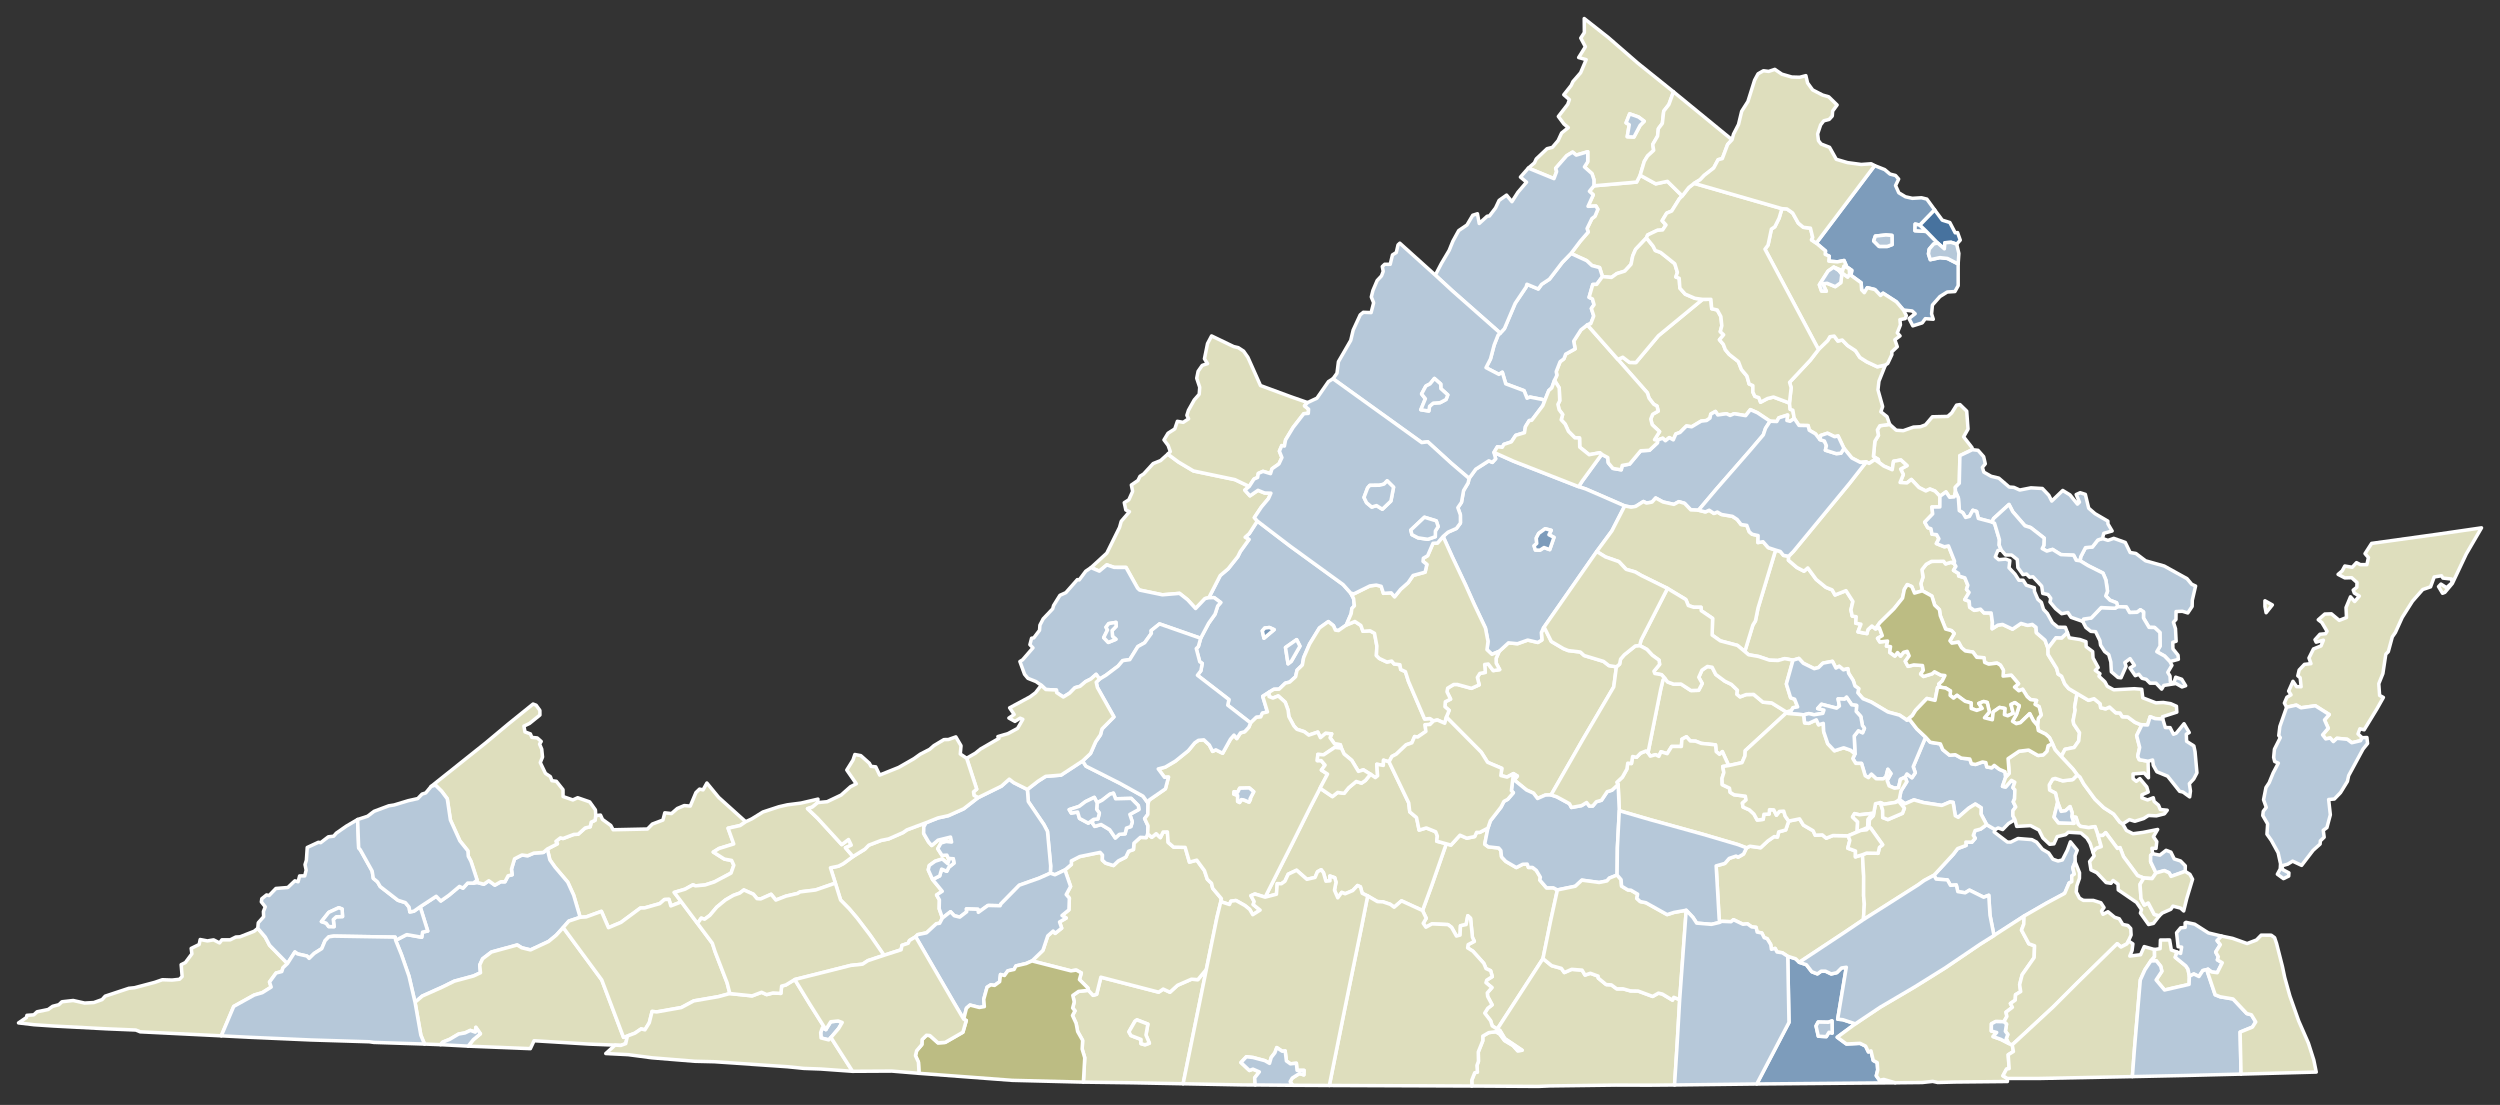 <?xml version="1.0" encoding="UTF-8" standalone="no"?>
<svg
   version="1.2"
   width="810"
   height="358"
   viewBox="0 0 810 358"
   stroke-linecap="round"
   stroke-linejoin="round"
   id="svg140"
   sodipodi:docname="2010_Virginia_Ballot_Question_3_By_County.svg"
   xml:space="preserve"
   inkscape:version="1.1 (c68e22c387, 2021-05-23)"
   xmlns:inkscape="http://www.inkscape.org/namespaces/inkscape"
   xmlns:sodipodi="http://sodipodi.sourceforge.net/DTD/sodipodi-0.dtd"
   xmlns="http://www.w3.org/2000/svg"
   xmlns:svg="http://www.w3.org/2000/svg"
   xmlns:rdf="http://www.w3.org/1999/02/22-rdf-syntax-ns#"
   xmlns:cc="http://creativecommons.org/ns#"
   xmlns:dc="http://purl.org/dc/elements/1.1/"><rect x="0" y="0" width="810" height="358" fill="#333333" stroke="none"/><defs
     id="defs144" /><sodipodi:namedview
     id="namedview142"
     pagecolor="#ffffff"
     bordercolor="#000000"
     borderopacity="0.25"
     inkscape:showpageshadow="2"
     inkscape:pageopacity="0.0"
     inkscape:pagecheckerboard="0"
     inkscape:deskcolor="#d1d1d1"
     showgrid="false"
     inkscape:zoom="1.6234774"
     inkscape:cx="405.61082"
     inkscape:cy="159.84208"
     inkscape:window-width="1920"
     inkscape:window-height="1057"
     inkscape:window-x="-8"
     inkscape:window-y="-8"
     inkscape:window-maximized="1"
     inkscape:current-layer="Virginia"
     inkscape:pageshadow="0" /><g
     id="Virginia"
     transform="translate(5,5)"
     stroke="#ffffff"
     stroke-width="1"
     style="opacity:1"><path
       d="m 78.52,295.77 2.43,2.84 1.39,2.65 5.8,5.93 -1.46,1.38 -0.38,1.22 -1.84,0.46 -2.14,2.93 0.54,1.63 -2.88,1.82 -2.61,0.76 -6.64,3.69 -4.03,9.53 -26.29,-1.3 -1.42,-0.58 -9.4,-0.39 -17.32,-0.91 -6.26,-0.42 -5.01,-0.59 2.57,-1.75 0.15,-0.7 2.23,-0.17 1.06,-0.99 3.59,-0.73 1.46,-1.04 2.01,-0.52 1,-0.95 3.64,-0.41 3.7,0.83 2.97,-0.16 2.71,-0.97 0.98,-1.11 7.67,-2.54 1.85,-0.19 6.55,-1.74 2.46,-0.85 3.15,0.11 2.4,-0.26 0.86,-0.88 -0.32,-3.85 1.37,-0.68 2.11,-2.83 -0.23,-1.76 2.59,-1.27 0.33,-1.61 2.35,0.45 1.99,-0.34 1.93,0.99 0.78,-1 h 2.68 l 1.81,-0.91 1.35,-0.07 4.6,-1.8 z"
       id="Lee"
       fill="#b3c4db"
       style="fill:#dedebd;fill-opacity:1;stroke-width:1.134;stroke-miterlimit:4;stroke-dasharray:none" /><path
       d="m 384.01,201.8 2.58,-4.88 2.09,-2.94 0.85,-2.65 0.99,-1.12 -2.14,-1.58 -1.72,0.03 3.69,-7.19 2.58,-2.19 3.12,-3.94 0.81,-1.65 2.8,-3.9 -1.24,-0.71 1.34,-1.19 2.62,-4.08 10.66,8.15 17.12,12.43 2.47,2.76 0.93,1.79 0.26,2.34 -0.82,0.88 -0.21,1.64 -1.61,3.73 -2.52,1.77 -0.99,-0.14 -0.64,-1.44 -1.65,-1.32 -2.89,2.06 -3.2,5.23 -1.9,4.4 -0.43,2.38 -1.72,1.66 -0.46,2.12 -1.93,1.75 -1.39,0.33 -2.04,1.97 -1.67,0.02 -1.64,1 -1.99,1.29 1.53,5.05 -1.63,0.4 -0.55,1.22 -1.4,0.12 -1.88,1.83 -7.4,-5.75 0.38,-1.82 -10.2,-7.88 1.12,-1.47 0.42,-2.37 -0.8,-0.54 -1.12,-4.26 0.68,-0.66 z m 19.98,-2.41 0.53,2.39 3.3,-2.78 -1.52,-0.69 -1.52,0.17 z m 7.51,5.4 0.83,5.29 1.04,-0.81 2.81,-4.91 -1.07,-2.11 z"
       id="Rockbridge"
       fill="#b8e0da"
       style="fill:#b6c8d9;fill-opacity:1;stroke-width:1.134;stroke-miterlimit:4;stroke-dasharray:none" /><path
       d="m 760.33,234.02 -0.53,0.97 -2.82,0.66 -1.47,-1.12 -3.34,-0.32 -1.17,1.06 -1.02,-1.15 -1.44,0.29 -1.02,-1.32 1.82,-2.14 -1.2,-2.71 1.53,-1.72 -4.5,-2.85 -4.65,0.66 -1.52,-0.87 -3.14,0.68 -0.72,-1.35 0.81,-1.88 1.34,-0.78 -0.77,-1.22 1.4,-3.16 1.18,1.73 1.46,0.03 -0.31,-2.92 -0.76,-0.63 0.43,-1.87 1.72,-1.83 2.11,-0.24 -0.65,-1.83 1.46,-2.93 2.45,-0.98 0.77,-1.86 -2.35,0.64 -0.37,-0.79 1.6,-1.77 1.82,-0.18 0.48,-0.78 -1.68,-2.83 -1.16,-0.9 2.11,-1.86 2.14,-0.07 2.54,2.12 2.35,-0.92 -0.15,-3.23 1.45,-3.48 1.34,1.52 1.53,-1.76 -1.63,-0.97 -0.36,-0.97 1.17,-0.92 0.06,-1.54 -1.73,-1.55 -2.21,0.06 -2.19,-1.14 1.33,-1.14 0.85,-1.57 2.4,0.41 1.38,-1.5 1.25,0.64 2.11,0.01 0.51,-2.3 -1.1,-1.28 2.13,-3.31 21.2,-2.95 14.4,-2.09 -4.94,8.48 -4.51,9.55 -2.42,2.88 -0.75,0.29 -1.29,-2.16 0.77,-0.81 1.83,1.17 1.8,-1.64 -0.24,-1.18 -2.73,-0.3 -0.48,-0.75 -2.36,0.39 -1.18,3.2 -2.53,0.86 -3.32,3.78 -3.35,5.29 -2.21,4.87 -0.99,1.41 -1.3,4.81 -0.8,0.79 -0.95,6.28 -1.33,3.3 0.27,3.78 1.22,0.66 -2.06,3.65 -4.17,6.84 -1.37,-0.33 -0.62,1.66 z m -31.49,-42.51 v -1.86 l 2.4,1.34 -2.02,2.53 z"
       id="Accomack"
       fill="#b1e486"
       style="fill:#dedebd;fill-opacity:1;stroke-width:1.134;stroke-miterlimit:4;stroke-dasharray:none" /><path
       d="m 607.25,132.49 2.13,1.9 2.28,0.15 3.3,-1.16 2.27,-0.12 1.62,-0.6 2.24,-2.62 4.97,-0.12 1.3,-1.13 1.57,-2.53 1.11,-0.17 2.17,2.12 0.43,5.81 -1.43,2.52 2.74,3.5 0.09,0.66 -4.03,1.92 -0.2,8.96 -1.3,1.31 0.08,1.44 -0.46,1.66 -1.47,0.12 -1.16,-1.73 -1.96,1.41 -1.6,-1.68 -1.65,-0.66 -1.32,0.62 -2.23,-1.11 -2.46,-2.61 -1.43,1.11 -2.23,-0.13 1.05,-2.57 -0.86,-1.78 2.06,-1.12 -1.99,-1.82 -2.37,0.41 -0.44,2.74 -2.72,-1.18 -1.63,-1.21 -0.16,-0.95 -1.58,-0.97 0.48,-4.93 1.15,-1.89 -0.34,-1.77 0.79,-1.34 z"
       id="King George"
       fill="#cbdc93"
       style="fill:#dedebd;fill-opacity:1;stroke-width:1.134;stroke-miterlimit:4;stroke-dasharray:none" /><path
       d="m 172.34,270.08 3.26,-1.69 -0.48,-0.79 1.46,-1.13 0.85,0.21 3.47,-1.33 1.41,-0.06 2.3,-2.04 1.62,-0.37 0.32,-1.51 1.25,-0.6 0.22,-1.54 1.54,-0.14 0.65,1.41 2.68,1.94 0.75,1.4 11.14,-0.24 1.59,-1.62 3.41,-1.28 0.61,-2.35 2.17,0.24 1.9,-1.65 2.24,-0.94 1.94,0.17 1.84,-4.38 1.16,-1.12 1.15,0.25 1.23,-2.22 3.83,4.66 8.75,7.88 -1.78,1.23 -3.92,0.87 1.83,5.1 -4.77,1.47 -1.86,1.16 3.62,2.28 2.33,0.42 0.71,1.57 -0.9,2.54 -5.46,2.89 -2.99,0.97 -3.07,0.28 -0.84,-0.33 -2.55,1.41 -3.5,1.04 2.32,3.06 -3.42,1.32 -0.61,-2.13 -1.47,0.06 -1.5,1.32 -4.93,1.4 -1.36,0.03 -6.29,4.66 -4.05,1.71 -2.29,-5.29 -4.93,1.8 -1.95,0.13 -2.11,-7.17 -1.92,-4.23 -4.12,-4.86 -1.67,-2.36 z"
       id="Tazewell"
       fill="#e4c9a0"
       style="fill:#dedebd;fill-opacity:1;stroke-width:1.134;stroke-miterlimit:4;stroke-dasharray:none" /><path
       d="m 480.74,206.03 3,-2.75 2.93,0.28 3.31,-1.18 3.29,0.77 1.31,-0.81 -0.19,-2.4 0.68,-1.46 0.46,0.15 2.09,4.2 3.94,2.33 1.59,0.63 3.88,0.46 1.24,1.14 6.27,1.89 1.76,1.38 2.42,0.38 -0.86,6.5 -9.89,16.83 -10.42,18.19 -1.86,0.04 -2.53,1.12 -1.3,-1.73 -2.28,-1.03 -3.97,-3.24 1.02,-1.29 -1.28,-0.77 -2.06,1.12 -2.01,-0.5 0.3,-2.34 -4.6,-1.95 -2.05,-3.27 -11.3,-11.38 0.89,-2.2 -1.36,-1.16 0.12,-1.62 1.71,-0.84 -1.17,-2.37 0.22,-1.19 1.95,-1.19 1.17,-0.01 4.57,1.26 2.52,-1.12 -0.59,-2.42 0.81,-1.29 1.77,-0.34 -0.21,-2.56 1.16,-0.15 1.62,2.14 2.08,-0.32 -1.12,-2.07 -0.04,-1.55 z"
       id="Buckingham"
       fill="#94bbeb"
       style="fill:#dedebd;fill-opacity:1;stroke-width:1.134;stroke-miterlimit:4;stroke-dasharray:none" /><path
       d="m 546.62,92 2.71,-0.02 0.26,3.05 1.8,0.4 1.17,2.13 0.31,2.98 -0.5,1.92 1.09,1.01 -1.36,1.62 1.25,1.47 0.65,1.73 1.26,1.53 2.99,2.35 0.98,2.55 1.78,2.12 0.71,2.56 1.21,0.53 v 2.1 l 0.65,1.38 1.28,0.42 0.56,1.49 2.24,-1.19 1.95,-0.49 5.17,1.94 0.24,2.03 0.86,0.29 0.46,2.68 -1.36,0.92 -1.03,-0.26 0.24,-1.77 -2.86,0.91 -0.65,1.19 -2.17,-0.09 -4.09,-2.74 -2.3,-1.02 -1.53,1.95 -3.73,-0.63 -1.3,0.56 -1.18,-0.55 -2.82,0.39 -0.75,-1.13 -1.52,0.86 -0.26,1.29 -1.09,0.78 -1.77,0.2 -3.07,1.84 -1.69,-0.26 -2.09,2.1 -1.34,0.47 -0.84,1.92 -1.3,-0.72 -1.25,1.01 -0.87,-0.81 -1.67,0.58 -0.99,-0.1 1.64,-2.63 -2.4,-2.24 -0.46,-1.83 0.61,-1.54 1.81,-1.03 -0.4,-1.64 -1.06,-0.59 -1.51,-1.96 -0.55,-1.73 -9.56,-10.84 1.59,-0.7 2.2,1.69 2.07,0.03 7.27,-8.67 z"
       id="Culpeper"
       fill="#d8e9e9"
       style="fill:#dedebd;fill-opacity:1;stroke-width:1.134;stroke-miterlimit:4;stroke-dasharray:none" /><path
       d="m 584.25,108.17 2.92,-2.84 0.71,-1.23 1.39,-0.21 1.2,1.6 1.41,-0.32 1.74,1.78 2.55,1.67 1.43,2.18 2.21,1.42 3.45,1.62 2.61,-0.58 -2.1,5.27 -0.31,2.79 1.52,5.41 -0.59,1.68 2,1.6 0.86,2.48 -3.19,0.46 -0.79,1.34 0.34,1.77 -1.15,1.89 -0.48,4.93 1.58,0.97 0.16,0.95 -1.31,-0.87 -1.83,1.22 -0.93,-0.48 -1.92,0.14 -2.75,-1.43 -2.55,-3.12 -1.9,-4.01 -1.11,0.25 -2.32,-1.13 -2.18,0.71 -0.27,1.36 -1.44,-1.87 -2.03,-1.19 -0.34,-1.49 -2.97,-0.06 -1.53,-2.25 -0.46,-2.68 -0.86,-0.29 -0.24,-2.03 0.55,-4.96 -0.51,-1.75 6.72,-7.18 z"
       id="Stafford"
       fill="#cdec98"
       style="fill:#dedebd;fill-opacity:1;stroke-width:1.134;stroke-miterlimit:4;stroke-dasharray:none" /><path
       d="m 560.31,206.09 2.62,-8.58 0.83,-1.33 0.84,-4.17 5.7,-18.79 1.52,0.45 1.02,1.28 1.69,0.26 -0.08,1.3 2.74,2.35 2.31,1.2 1.22,-1.05 2.74,3.74 3.13,2.55 2.02,0.82 0.94,1.65 3.55,-1.4 2.24,3.5 -0.64,2.72 0.42,2.02 1.29,0.21 -0.15,2.1 1.68,0.31 -0.96,2.5 2.92,0.56 0.3,-1.29 1.29,-1.17 1.16,0.9 1.26,-0.34 0.94,2.55 -1.53,0.87 0.74,1.18 2.5,-0.29 -0.35,1.66 1.32,0.15 -0.27,1.85 1.67,1.21 0.87,-1.14 0.98,1.14 0.97,-1.23 1.19,-0.31 0.61,1.47 -1.25,1.76 0.89,1.64 1.89,-0.47 2.81,0.2 0.26,1.53 -0.86,1.22 0.92,0.79 2.78,-0.85 0.78,-0.67 2.01,1.06 1.37,0.16 -0.86,1.75 -1.14,1.02 0.57,1.02 -0.95,0.06 -0.82,4.2 -2.62,-0.61 -3.68,3.84 -1.03,1.67 -1.79,1.49 -2.37,-1.6 -3.78,-1.03 -5.38,-3.21 -2.69,-1.08 -1.68,-1.94 0.3,-1.35 -1.22,-0.83 -0.59,-1.83 -1.46,-2.27 -0.27,-1.53 -1.42,0.39 -1.35,-1.15 -1.07,0.57 -1.14,-2.18 -3.08,0.59 -1.46,1.45 -1.35,0.34 -3.55,-1.76 -1.44,-1.56 -1.9,0.57 -2.68,-0.51 -2.17,0.61 -2.75,-0.1 -3.51,-1.19 -3.29,-0.57 z"
       id="Hanover"
       fill="#d5bca5"
       style="fill:#dedebd;fill-opacity:1;stroke-width:1.134;stroke-miterlimit:4;stroke-dasharray:none" /><path
       d="m 406.11,219.32 1.64,-1 1.67,-0.02 2.04,-1.97 1.39,-0.33 1.93,-1.75 0.46,-2.12 1.72,-1.66 0.43,-2.38 1.9,-4.4 3.2,-5.23 2.89,-2.06 1.65,1.32 0.64,1.44 0.99,0.14 2.52,-1.77 2.8,-1.17 1.95,1.29 0.66,1.89 2.3,-0.16 1.45,0.81 0.77,4.12 -0.16,3.09 0.97,0.95 2.44,1.15 1.55,-0.31 0.79,0.93 1.88,0.24 0.24,1.54 1.54,0.72 0.99,3.16 5.23,12.18 1.71,-0.16 1.19,0.76 -1.16,1.18 -1.59,0.07 0.26,2.15 -2.66,1.84 -0.99,-0.16 -0.89,2.04 -1.85,0.63 -3.21,3.04 -1.41,0.74 -0.93,1.75 -1.79,-0.54 -0.06,1.7 -2.12,-0.39 0.26,3.75 -0.74,0.58 -1.56,-1.08 -2.3,-1.43 -1.62,0.5 -2.15,-3.58 -2.5,-2.07 -0.86,-1.87 -0.34,-1.12 -1.89,-0.28 -1.45,-2.01 0.54,-1.24 -1.98,-0.16 -1.67,1.41 -0.85,-1.81 -2.92,0.98 -1.47,-1.12 -2.39,-0.77 -0.99,-1.11 -1.62,-3 -0.24,-2.09 -0.94,-2.58 -2.25,-2.03 -1.72,0.68 -1.26,-0.47 z"
       id="Amherst"
       fill="#dbe5d2"
       style="fill:#dedebd;fill-opacity:1;stroke-width:1.134;stroke-miterlimit:4;stroke-dasharray:none" /><path
       d="m 735.86,224.14 3.14,-0.68 1.52,0.87 4.65,-0.66 4.5,2.85 -1.53,1.72 1.2,2.71 -1.82,2.14 1.02,1.32 1.44,-0.29 1.02,1.15 1.17,-1.06 3.34,0.32 1.47,1.12 2.82,-0.66 0.53,-0.97 1.55,-0.07 0.21,1.94 -1.46,1.8 -4.66,8.59 -0.41,1.89 -2.25,3.66 -1.98,2.05 -1.85,0.16 0.55,4.95 -1.11,4.16 -1.19,0.86 0.3,2.24 -1.24,1.2 -0.08,1.02 -2.25,2.02 -3.74,4.89 -2.92,-1.37 -1.56,0.97 -1.99,0.56 0.38,1.23 1.98,1.03 -0.07,1.05 -1.7,0.82 -1.97,-1.43 0.93,-1.72 0.09,-1.69 -0.78,-3.55 -2.2,-4 -1.42,-2.01 0.22,-3.33 -1.58,-2.71 0.16,-1.37 0.98,-1.27 -0.88,-2.47 0.78,-3.96 1.05,-1.58 1.29,-3.17 1.67,-3.16 -1.19,-0.54 -0.33,-1.31 0.26,-2.67 1.89,-3.74 -0.49,-0.68 0.35,-2.94 z"
       id="Northampton"
       fill="#9a94d1"
       style="fill:#b6c8d9;fill-opacity:1;stroke-width:1.134;stroke-miterlimit:4;stroke-dasharray:none" /><path
       d="m 348.49,178.91 5.12,-4.7 4.12,-8.33 0.55,-1.97 2.66,-3.12 -1.17,-0.55 -0.51,-2.37 1.49,-0.94 1.22,-2.73 -0.41,-2.06 2.14,-1.47 0.66,-1.36 1.18,-0.74 3.09,-3.38 2.39,-0.95 2.35,-2.11 3.47,2.58 4.85,2.88 13.43,2.81 4.63,2.22 -1.44,1.17 1.68,1.85 2.6,-1.79 2.16,0.88 2.02,0.05 -0.8,1.79 -2.28,2.71 -2.28,3.42 0.97,1.11 -2.62,4.08 -1.34,1.19 1.24,0.71 -2.8,3.9 -0.81,1.65 -3.12,3.94 -2.58,2.19 -3.69,7.19 -1.22,0.27 -3.06,3.23 -2.61,-2.85 -2.61,-2.06 -5.53,0.47 -7.41,-1.54 -0.64,-0.61 -3.75,-6.72 -3.82,-0.01 -2.4,-0.82 -2.43,2.03 z"
       id="Bath"
       fill="#e8ead8"
       style="fill:#dedebd;fill-opacity:1;stroke-width:1.134;stroke-miterlimit:4;stroke-dasharray:none" /><path
       d="m 564.19,346.21 10.44,-19.96 -0.4,-21.4 2.56,0.79 1.17,1.15 2.31,0.77 1.76,2.29 1.81,0.69 1.21,-0.88 h 1.42 l 1.85,0.9 1.81,-0.42 1.51,-1.52 1.57,-0.23 -2.8,16.82 1.67,0.17 4.05,1.34 -5.87,4.34 2.99,2.2 4.39,-0.22 1.8,0.88 0.92,1.9 0.84,-0.33 0.73,3.1 1.28,0.69 0.17,2.4 -0.46,1.86 1.04,1.47 1.36,-0.28 3.74,1.1 z m 19.21,-18.81 0.73,3.33 2.59,0.14 0.87,-1.42 1.04,0.27 -0.06,-3.95 -1.18,0.44 -3.31,-0.07 z"
       id="Greensville"
       fill="#bbea90"
       style="fill:#7d9cbb;fill-opacity:1;stroke-width:1.134;stroke-miterlimit:4;stroke-dasharray:none" /><path
       d="m 513.95,142.2 1.97,1.05 0.15,1.68 1.51,1.83 2.7,0.46 0.32,-1.43 2.38,-0.42 3.6,-4.32 2.84,-0.16 2.59,-2.43 0.04,-0.89 1.67,-0.58 0.87,0.81 1.25,-1.01 1.3,0.72 0.84,-1.92 1.34,-0.47 2.09,-2.1 1.69,0.26 3.07,-1.84 1.77,-0.2 1.09,-0.78 0.26,-1.29 1.52,-0.86 0.75,1.13 2.82,-0.39 1.18,0.55 1.3,-0.56 3.73,0.63 1.53,-1.95 2.3,1.02 4.09,2.74 -1.48,2.29 -0.71,2.13 -4.19,4.93 -11.06,12.67 -5.75,6.81 -2.5,-0.11 -2.03,-2.13 -1.85,-0.53 -1.6,0.88 -3.52,-0.78 -2.38,-1.29 -1.19,1.33 -1.79,0.32 -0.98,-0.51 -2.52,1.59 -1.47,0.24 -2.08,-0.4 -12.62,-5.49 -2.3,-0.75 1.13,-1.79 z"
       id="Orange"
       fill="#cde2b7"
       style="fill:#b6c8d9;fill-opacity:1;stroke-width:1.134;stroke-miterlimit:4;stroke-dasharray:none" /><path
       d="m 511.42,55.2 13.84,-1.21 1.15,-2.22 5.06,2.79 3.78,-0.81 4.8,4.73 -0.94,0.94 -2.48,3.97 -1.62,0.66 -1.48,2.46 1.25,1.37 -1.09,1.62 -1.69,0.12 -3.18,1.52 -0.38,0.95 -3.51,3.7 -0.92,2.12 -0.55,2.72 -2.03,2.21 -2.59,0.81 -1.72,1.24 -2.93,-0.27 -0.93,-2.93 -2.45,-0.63 -1.73,-1.61 -5.08,-2.32 3.06,-4.04 2.52,-2.91 -0.37,-1.12 1.56,-3.24 0.99,-0.74 0.94,-2.26 -0.63,-1.07 -2.55,0.11 1.7,-3.74 -1.25,-1.14 z"
       id="Warren"
       fill="#c4e4e2"
       style="fill:#dedebd;fill-opacity:1;stroke-width:1.134;stroke-miterlimit:4;stroke-dasharray:none" /><path
       d="m 668.03,246.08 0.88,0.68 1.2,2.19 3.67,4.99 2.84,2.74 3.21,2.06 1.98,2.6 0.94,0.62 1.21,2.1 2.12,1.07 3.26,-0.43 4.74,-0.95 -1.38,2.35 1.1,1.58 -0.25,2.2 -1.33,-0.04 0.26,1.78 -0.67,0.5 -0.01,2.08 1.75,3.64 -1.27,1.83 -2.67,-0.19 -2.04,-0.78 -4.58,-6.18 -1.11,-2.9 -0.85,0.27 -3.79,-5.11 -0.93,0.91 h -1.52 l -1,-2.86 -2.06,0.34 -2.68,-0.43 -0.73,-0.71 -0.7,-2.21 -1.36,-0.2 0.12,-1.26 -0.68,-2.02 -1.46,1.32 -1.44,0.22 -1.13,-2.9 -0.7,-3 -1.9,-1 -0.12,-1.66 1.12,-1.9 0.84,-0.21 2.42,0.78 3.25,-0.41 z"
       id="York"
       fill="#cee8ef"
       style="fill:#dedebd;fill-opacity:1;stroke-width:1.134;stroke-miterlimit:4;stroke-dasharray:none" /><path
       d="m 628.16,177.62 0.55,0.88 -0.78,1.3 1.63,0.99 0.05,0.82 2,0.61 0.97,2.41 -0.43,1.32 0.82,1 -1.39,2.33 1.44,0.54 0.15,1.91 1.49,1.02 2.02,-0.39 1.12,1.22 2.32,0.01 0.42,3.02 -0.09,2.11 1.88,-1.18 1.49,-0.23 3.23,1.54 2.75,-1.86 2.18,0.63 1.47,-0.32 1.22,0.94 0.12,1.76 2.79,2.41 0.97,2.64 0.03,2 2.8,4.53 0.44,1.79 1.14,0.73 1.02,2.48 1.28,1.51 2.69,1.61 -0.77,4.44 0.18,0.92 -0.66,3.37 0.18,1.12 1.89,2.83 -0.26,2.7 -1.48,2.11 -2.97,0.59 -1.21,2.35 -1.99,-2.2 -0.88,-1.98 -0.96,-1.97 -1.23,-1.12 -2.37,-1.17 -0.28,-1.62 0.28,-2.32 0.91,-1.07 -0.65,-2.71 -1.34,-0.77 0.51,-1.25 -1.95,-0.29 -1.1,-0.96 -1.47,-2.37 -1.24,0.48 -1.39,-1.2 1.3,-1.07 -2.32,-2.75 -2.68,0.26 0.11,-1.87 -0.97,-1.67 -1.09,-0.66 -2.71,0.33 -1.31,-0.56 -0.22,-1.51 -2.34,-0.14 -1.27,-1.71 -2.44,-0.35 -1.23,-1.06 -0.98,-1.79 -2.14,0.32 -0.63,-0.77 1.38,-2.33 -0.84,-0.95 -1.94,-0.52 -1.73,-4.35 -0.28,-1.92 -1.55,-1.49 -0.9,-2.93 -3.07,-1.7 -0.5,-2.31 0.69,-2.1 -0.33,-2.44 1.37,-1.74 1.71,-0.95 3.95,-0.02 0.65,0.84 1.78,-0.53 z"
       id="King and Queen"
       fill="#c7d5e6"
       style="fill:#dedebd;fill-opacity:1;stroke-width:1.134;stroke-miterlimit:4;stroke-dasharray:none" /><path
       d="m 455.89,290.01 2.89,-7.85 4.81,-13.77 1.51,0.42 2.93,-3.21 2.21,0.97 2.55,-0.52 0.63,-1.38 1,0.03 2.67,-1.4 -1.04,5.2 1.14,0.87 3.38,0.37 0.72,0.83 0.2,2.04 1.37,1.47 3.43,2 2.05,-1.06 1.48,-0.06 0.4,1.1 1.32,-0.02 1.24,0.97 1.3,2.21 -0.18,0.9 2.17,2.54 2.2,-0.02 1.33,0.7 -2.2,10.05 -2.48,12.2 -14.81,22.85 -1.64,-1.05 -0.51,-1.66 -1.91,-2.49 0.98,-1.56 1.42,-1.1 -1.45,-2.73 -0.12,-1.16 1.5,-1.72 -1.93,-1.59 0.25,-0.82 1.8,-1.14 -0.54,-1.91 -1.49,-0.69 -0.73,-1.71 -3.54,-3.94 -1.69,-1.05 0.16,-1.06 2.01,-1.07 -0.61,-1.28 -0.62,-6.19 -0.88,-0.82 -0.55,2.86 -1.83,0.38 -0.12,3.02 -1.18,0.32 -1.58,-2.82 -1.17,-0.89 -5.17,-0.23 -1.97,1.07 -0.88,-1.26 0.98,-1.63 z"
       id="Charlotte"
       fill="#bce4ec"
       style="fill:#dedebd;fill-opacity:1;stroke-width:1.134;stroke-miterlimit:4;stroke-dasharray:none" /><path
       d="m 676.18,169.49 1.8,0.59 1.88,-0.66 3.73,1.33 1.58,3.26 1.86,0.31 3.13,2.38 6.04,1.69 7.39,4.09 1.51,1.81 1.27,0.59 -1.07,4.6 -0.04,1.99 -1.41,2.12 -1.78,-0.54 -2.03,0.09 -0.03,2.57 -0.82,0.9 0.67,2.09 0.21,4.06 -1.09,0.35 0.05,2.12 1.66,2.05 0.1,1.34 -2.74,0.73 -1.73,-1.8 -2.52,-1.4 1.07,-1.82 -0.06,-4.4 -1.73,-1.62 -1.79,-0.04 -1.81,-3.05 0.03,-1.96 -1.03,-0.7 -1.05,0.82 -2.44,0.08 -1.04,-1.79 -2.83,-0.11 -0.35,-1.27 -2.12,-0.81 -1.39,-1.4 0.57,-1.55 -0.53,-3.62 -0.93,-2.22 -4.84,-2.43 -2.57,-1.57 0.2,-1.32 1.53,-2.93 2.24,-0.22 1.76,-2.26 z"
       id="Northumberland"
       fill="#f3d7d4"
       style="fill:#b6c8d9;fill-opacity:1;stroke-width:1.134;stroke-miterlimit:4;stroke-dasharray:none" /><path
       d="m 528.95,238.89 4.11,-20.51 0.73,-3.06 0.7,-0.42 0.83,1.06 1.94,0.7 2.38,-0.03 3.22,2.1 2.5,-0.07 1.16,-2.21 -1.12,-2.01 1.02,-2.3 1.77,-1.21 1.54,0.25 1.19,2.35 2.95,2.19 2.09,1.01 1.96,1.89 -0.15,1.32 1,0.84 1.98,-0.74 2.44,-0.05 3.02,2.52 2.81,0.23 4.75,2.94 -0.07,0.37 -13.24,12.17 -0.08,1.66 -0.97,2.22 -4.32,0.95 -2.05,-4.53 -0.92,0.89 -1.07,-0.88 -0.22,-2.2 -4.62,-0.47 -1.82,-0.72 -1.75,-0.07 -1.23,-1.36 -1.47,0.79 -0.17,2.36 -3.14,-0.01 -1.46,2.34 -2.02,-0.62 -0.68,1.49 -1.04,-0.54 -1.74,0.47 z"
       id="Powhatan"
       fill="#cee9e7"
       style="fill:#dedebd;fill-opacity:1;stroke-width:1.134;stroke-miterlimit:4;stroke-dasharray:none" /><path
       d="m 404.89,285.68 8.94,-17.69 5.79,-11.65 3.08,-5.97 4,2.73 1.7,-1.36 2.1,0.3 1.45,-1.8 2.47,-2.05 1.72,0.54 1.25,-0.86 1.65,-2.01 1.56,1.08 0.74,-0.58 -0.26,-3.75 2.12,0.39 0.06,-1.7 1.79,0.54 6.38,13.29 0.33,2.91 2.19,1.84 0.84,4.07 2.34,-0.7 3.03,1.23 0.54,1.39 -0.21,1.68 3.1,0.84 -4.81,13.77 -2.89,7.85 -6.8,-3.13 -2.39,2.06 -1.28,-0.95 -2.38,-0.8 -1.75,-0.07 -3.17,-1.84 -1.77,-0.86 -0.58,-2.09 -0.93,-0.42 -1.56,1.64 -2.46,1.03 -1.09,-0.44 -1.3,1.75 -1.07,-2.47 0.5,-2.57 -0.4,-1.47 -1.59,-0.56 0.05,1.56 -1.32,0.13 -0.81,-2.76 -0.73,-0.96 -1.19,0.65 -0.8,1.85 -2.64,0.61 -3.34,-2.94 -2.72,1.28 -1.05,2.28 -1.15,0.82 -1.34,-0.04 -0.26,3.43 z"
       id="Campbell"
       fill="#e8c7b1"
       style="fill:#dedebd;fill-opacity:1;stroke-width:1.134;stroke-miterlimit:4;stroke-dasharray:none" /><path
       d="m 669.8,196.33 0.29,-0.76 2.47,-0.34 3.22,-3.38 4.47,0.22 0.87,-0.51 2.83,0.11 1.04,1.79 2.44,-0.08 1.05,-0.82 1.03,0.7 -0.03,1.96 1.81,3.05 1.79,0.04 1.73,1.62 0.06,4.4 -1.07,1.82 2.52,1.4 1.73,1.8 0.65,1.22 -1.34,2.27 0.72,1.18 0.11,1.89 1.14,0.31 0.6,-1.81 1.94,0.67 1.28,2.09 -1.19,0.4 -1.95,-1.11 -3.94,0.62 -0.69,1.19 -1.82,-1.92 h -1.95 l -1.26,-1.26 -1.34,-0.33 -1.03,-1.3 -1.15,0.46 -1.73,-2.5 1.45,-0.86 -1.4,-2.16 -1.7,1.26 0.4,1.22 -1.65,3.73 -0.98,-0.12 -2.14,-1.84 -0.17,-3.14 -0.67,-2.41 -1.33,-1 -1.33,-2.07 -0.2,-1.45 -1.41,-2.91 -1.53,-0.11 -1.62,-1.26 z"
       id="Lancaster"
       fill="#f4ddd3"
       style="fill:#b6c8d9;fill-opacity:1;stroke-width:1.134;stroke-miterlimit:4;stroke-dasharray:none" /><path
       d="m 583.47,73.77 18.91,-25.11 3.26,1.29 1.72,1.45 1.79,0.46 1.01,1.16 -1,2.1 1.05,2.34 2.16,1.3 2.22,0.5 2.97,-0.18 1.74,0.43 2.53,3.49 -4.79,4.94 -1.53,-0.34 -0.06,2.15 3.71,0.24 3.66,3.76 -1.28,0.26 -1.48,1.73 -0.24,1.51 0.6,1.89 3.11,-0.67 2.45,0.27 3.46,1.78 0.01,7.03 -1.06,1.91 -2.48,0.15 -2.38,1.48 -2.43,2.75 -0.27,2.85 0.55,1.74 -2.59,-0.18 -0.99,1.36 -3.05,0.97 -1.23,-2.38 1.98,-1.56 -0.96,-0.89 -2.83,-0.3 -2.28,-2.66 -4.31,-2.78 -0.82,0.73 -1.83,-1.92 -2.46,-0.61 -0.98,1.62 -0.86,-0.91 -0.17,-2.31 -3.3,-2.41 0.28,-1.6 -1.61,-1.1 -0.9,-2.1 -2.12,0.44 -2.82,-0.23 0.12,-1.62 -1.3,-0.59 0.11,-1.09 z m 18.6,-0.7 1.75,1.77 h 2.68 l 1.54,-0.59 -0.05,-2.98 -1.95,-0.14 -3.43,0.36 z"
       id="Fairfax"
       fill="#b6a8f0"
       style="fill:#7d9cbb;fill-opacity:1;stroke-width:1.134;stroke-miterlimit:4;stroke-dasharray:none" /><path
       d="m 347.65,315.85 1.52,1.64 1.15,-0.34 1.36,-5.54 18.73,4.85 1.47,-1 2.18,1.02 2.46,-2.25 4.52,-1.97 2.07,0.14 2.75,-3.31 -7.53,37.05 -16.45,-0.32 -15.86,-0.21 0.44,-7.9 -0.84,-2.8 0.15,-2.83 -1.61,-2.86 -0.5,-2.66 -1.17,-2.54 0.81,-1.51 -0.76,-0.92 0.52,-1.97 -0.47,-2.1 1.86,-1.3 z m 13.12,13.47 0.67,1.21 3.26,1.25 -0.02,1.36 1.31,0.38 1.41,-0.52 -1.11,-2.66 0.62,-3.53 -3.54,-1.37 -0.63,0.44 z"
       id="Henry"
       fill="#e7d5a7"
       style="fill:#dedebd;fill-opacity:1;stroke-width:1.134;stroke-miterlimit:4;stroke-dasharray:none" /><path
       d="m 470.98,150 2.16,-2.99 4.23,-2.71 1.15,0.51 1.07,-1.17 -0.55,-2.06 6.48,2.9 20.97,8.2 2.3,0.75 12.62,5.49 -4.15,8.09 -4.92,6.68 -17.27,24.79 -0.68,1.46 0.19,2.4 -1.31,0.81 -3.29,-0.77 -3.31,1.18 -2.93,-0.28 -3,2.75 -2.35,0.98 -1.61,-1.51 0.33,-2.68 -0.83,-4.33 -3.62,-7.64 -2.8,-6.28 -4.35,-9.19 -2.95,-6.57 1.61,-1.4 2.71,-1.2 1.3,-1.76 -0.02,-2.66 -0.82,-2.31 1.18,-1.73 0.68,-3.83 1.47,-2.46 z m 21.06,21.83 0.42,1.38 1.49,0.05 1.32,-0.86 1.84,0.68 1.38,-3.97 -1.63,-0.85 0.73,-1.44 -1.95,-0.51 -2.1,1.51 -0.79,1.51 0.15,1.75 z"
       id="Albemarle"
       fill="#f1c9ad"
       style="fill:#b6c8d9;fill-opacity:1;stroke-width:1.134;stroke-miterlimit:4;stroke-dasharray:none" /><path
       d="m 537.21,24.74 -1.48,4.11 -1.68,2.16 -0.45,3.97 -1.29,1.71 -0.26,2.42 -1.56,2.69 0.31,1.9 -1.99,1.84 -1.06,1.76 -1.34,4.47 -1.15,2.22 -13.84,1.21 0.01,-1.99 -0.62,-1.94 -2.45,-2.18 1.06,-1.68 0.01,-3.25 -3.72,1.1 -1.19,-0.97 -1.91,1.15 -3.57,4.09 0.31,1.05 -0.86,2.3 -8.31,-3.41 1.98,-1.71 0.58,-1.27 3.51,-3.32 1.71,-0.42 1.88,-2.22 1.12,-2.44 2.17,-1.74 -1.41,-1.18 -1.81,-2.44 3.04,-3.93 0.53,-1.53 -1.81,-1.58 2.4,-3.02 0.56,-1.24 2.5,-2.88 1.79,-4.23 -2.43,-0.68 2.17,-3.5 -1.49,-2.81 1.16,-1.79 -0.04,-4.54 7.75,6.1 9.64,8.37 z m -15.36,10.06 1.02,0.61 -0.65,3.89 2.18,0.09 2,-3.78 1.32,-1.33 -1.84,-1.37 -2.88,-1.02 z"
       id="Frederick"
       fill="#a5a7e4"
       style="fill:#dedebd;fill-opacity:1;stroke-width:1.134;stroke-miterlimit:4;stroke-dasharray:none" /><path
       d="m 480.11,328.44 14.81,-22.85 2.82,2.29 3.14,0.87 0.95,1.35 2.4,-1.04 3.36,0.26 0.97,1.61 1.71,-0.59 2.52,0.92 0.04,0.63 2.58,2.12 1.65,0.08 1.75,1.29 h 2.07 l 2.38,0.67 2.47,0.04 4.73,1.75 1.87,-1.06 1.25,0.28 3.3,1.98 0.42,-0.91 1.92,0.76 -0.89,15.52 -0.77,12.12 -8.31,0.07 -10.7,-0.03 -21.51,0.28 -3.73,0.15 -21.4,-0.13 -0.07,-1.88 0.96,-2.42 0.87,-0.21 -0.15,-2.16 0.49,-1.32 -0.05,-3.05 1.45,-3.62 0.01,-1.51 1.92,-1.13 2.29,-0.29 1.27,0.73 1.58,2.13 2.74,1.63 1.53,1.7 1.41,-0.19 -5.61,-3.77 -1.58,-2.65 z"
       id="Mecklenburg"
       fill="#c6edcf"
       style="fill:#dedebd;fill-opacity:1;stroke-width:1.134;stroke-miterlimit:4;stroke-dasharray:none" /><path
       d="m 574.53,175.21 1.51,-1.52 18.26,-22.16 5.35,-6.86 0.93,0.48 1.83,-1.22 1.31,0.87 1.63,1.21 2.72,1.18 0.44,-2.74 2.37,-0.41 1.99,1.82 -2.06,1.12 0.86,1.78 -1.05,2.57 2.23,0.13 1.43,-1.11 2.46,2.61 2.23,1.11 1.32,-0.62 1.65,0.66 1.6,1.68 -0.03,3.46 -2.58,0.02 0.26,2.23 -2.59,2.69 1.02,1.79 1.01,0.33 0.33,1.77 1.5,0.14 0.74,1.33 -0.82,1.56 2.59,1.05 1.33,-0.29 1.97,4.95 -0.11,0.8 -0.99,-0.45 -1.78,0.53 -0.65,-0.84 -3.95,0.02 -1.71,0.95 -1.37,1.74 0.33,2.44 -0.69,2.1 0.5,2.31 -2.55,0.74 -0.91,-2.13 -1.44,-0.62 -0.95,1.56 -0.57,2.81 -2.77,3.45 -4.62,4.54 -1.39,1.96 -1.16,-0.9 -1.29,1.17 -0.3,1.29 -2.92,-0.56 0.96,-2.5 -1.68,-0.31 0.15,-2.1 -1.29,-0.21 -0.42,-2.02 0.64,-2.72 -2.24,-3.5 -3.55,1.4 -0.94,-1.65 -2.02,-0.82 -3.13,-2.55 -2.74,-3.74 -1.22,1.05 -2.31,-1.2 -2.74,-2.35 z"
       id="Caroline"
       fill="#abe3a6"
       style="fill:#dedebd;fill-opacity:1;stroke-width:1.134;stroke-miterlimit:4;stroke-dasharray:none" /><path
       d="m 572.34,62.6 1.63,0.1 1.85,1.3 1.82,3.27 1.65,1.38 2.3,0.27 0.73,3.02 -0.39,0.79 1.54,1.04 2.99,2.54 -0.11,1.09 1.3,0.59 -0.12,1.62 2.82,0.23 2.12,-0.44 0.9,2.1 1.61,1.1 -0.28,1.6 3.3,2.41 0.17,2.31 0.86,0.91 0.98,-1.62 2.46,0.61 1.83,1.92 0.82,-0.73 4.31,2.78 2.28,2.66 0.95,1.81 -0.39,0.96 -1.7,0.34 0.17,1.71 -1.02,2.57 0.89,0.99 -1.68,1.24 0.79,2.26 -1.79,1.69 0.04,0.88 -1.34,2.85 -0.76,0.51 -2.61,0.58 -3.45,-1.62 -2.21,-1.42 -1.43,-2.18 -2.55,-1.67 -1.74,-1.78 -1.41,0.32 -1.2,-1.6 -1.39,0.21 -0.71,1.23 -2.92,2.84 -0.14,-0.07 -17.26,-32.37 0.99,-1.31 1.09,-5.2 1.12,-0.75 1.38,-2.79 z m 18.38,19.98 2.93,2.18 0.61,-1.04 -0.15,-1.69 -1.67,-0.76 -0.45,1.5 -2.85,-1.22 -1.84,1.28 -2.83,4.44 0.71,2.02 1.55,0.05 -1.18,-2.39 1.44,-0.17 2.63,1.09 1.79,-1.28 0.33,-2.67 z"
       id="Prince William"
       fill="#8e94e1"
       style="fill:#dedebd;fill-opacity:1;stroke-width:1.134;stroke-miterlimit:4;stroke-dasharray:none" /><path
       d="m 340.03,276.87 2.09,-1.78 -0.01,-1.16 2.74,-1.41 6.58,-1.35 0.78,0.86 -0.06,1.64 1.08,0.99 2.53,0.77 1.58,-1.5 2.42,-1.22 0.9,-1.9 1.58,-0.56 0.15,-2.06 2.09,-1.89 1.9,0.08 0.47,-1.21 1.33,1.12 1.42,-1.18 1.36,1.28 0.88,-1.82 1.39,-0.04 0.26,3.42 1.77,1.52 3.73,0.08 1.39,4.78 2.37,-0.64 2.49,3.39 0.93,2.8 1.37,1.32 0.36,1.6 2.82,3.34 -0.18,1 -1.21,4.96 -3.47,16.99 -2.75,3.31 -2.07,-0.14 -4.52,1.97 -2.46,2.25 -2.18,-1.02 -1.47,1 -18.73,-4.85 -1.36,5.54 -1.15,0.34 -1.52,-1.64 -0.16,-0.73 -2.75,-2.74 0.61,-2.15 -1.63,-0.92 -1.72,0.25 -12.63,-3.22 3.54,-3.42 1.56,-4.7 1.76,-1.55 0.63,0.75 2.13,-1.71 -0.7,-1.99 2.17,-1.28 -1.37,-0.82 2.24,-1.83 0.14,-3.79 -1.02,-1.17 1.42,-2.62 z"
       id="Franklin"
       fill="#c6a2a0"
       style="fill:#dedebd;fill-opacity:1;stroke-width:1.134;stroke-miterlimit:4;stroke-dasharray:none" /><path
       d="m 638.67,262.18 2.73,1.59 -0.29,0.79 4.27,3.26 1.1,0.02 2.36,-1.16 4.48,0.36 1.52,0.8 1.92,2.34 1.99,1.16 1.39,2.05 1.65,0.58 1.42,-0.34 1.61,-3.15 0.99,-2.72 2.21,2.72 -0.69,1.8 0.03,1.98 -0.79,1.88 0.52,2.07 -0.84,0.58 0.01,1.86 -0.87,0.44 -1.43,3.36 -5.83,3.13 -7.33,4.23 -9.75,6.29 -1.3,-6.6 -0.39,-6.43 -1.65,0.63 -4.6,-2.29 -1.4,0.86 -2.38,-0.39 -0.49,-2.15 -1.9,0.11 -0.97,-1.75 -3.68,-0.27 -0.68,-1.24 6.3,-6.84 1.36,-1.8 2.74,-1.03 -0.08,-1.07 1.95,0.03 1.1,-1.29 -0.64,-0.92 0.59,-1.58 1.78,-0.45 z"
       id="Surry"
       fill="#a0abe9"
       style="fill:#b6c8d9;fill-opacity:1;stroke-width:1.134;stroke-miterlimit:4;stroke-dasharray:none" /><path
       d="m 521.41,158.92 2.08,0.4 1.47,-0.24 2.52,-1.59 0.98,0.51 1.79,-0.32 1.19,-1.33 2.38,1.29 3.52,0.78 1.6,-0.88 1.85,0.53 2.03,2.13 2.5,0.11 2.23,0.55 1.22,-0.55 1.55,1.04 1.1,-0.45 1.33,0.79 3.55,0.6 1.55,1.02 1.25,1.63 1.86,0.28 0.78,2.05 0.94,0.82 1.94,0.43 -0.05,2.27 1.64,-0.28 1.71,1.93 2.38,0.78 -5.7,18.79 -0.84,4.17 -0.83,1.33 -2.62,8.58 -2.38,-1.98 -5.55,-1.47 -2.65,-1.88 0.15,-5.4 -3.68,-2.5 -0.07,-1.11 -2.36,0.01 -1.76,-0.57 -0.78,-1.93 -6.05,-3.66 -8.37,-4.13 -2.01,-1.16 -2.93,-0.84 -2.35,-2.5 -4.34,-1.52 -2.84,-1.76 4.92,-6.68 z"
       id="Louisa"
       fill="#9fc4c7"
       style="fill:#dedebd;fill-opacity:1;stroke-width:1.134;stroke-miterlimit:4;stroke-dasharray:none" /><path
       d="m 560.87,269.71 1.08,-0.54 3.48,0.49 2.32,-2.17 2.09,-1.44 1.05,0.16 0.41,-1.69 2.26,-0.61 0.98,-2.89 3.52,-0.71 1.23,2.01 3.16,1.84 0.67,1.44 2.29,-0.1 1.3,1.07 2.15,-0.86 4.94,0.09 0.55,1.47 -0.67,2.55 2.5,0.9 -0.03,1.91 2.29,-0.71 0.39,6.93 -0.02,6.42 0.24,2.62 -0.3,5.06 -6.11,4.13 -14.68,9.71 -1.17,-1.15 -2.56,-0.79 -1.76,-1.15 -1.72,-0.25 -0.61,-1.16 -1.2,0.28 -0.22,-1.54 -1.16,-1.9 -0.97,-0.32 -0.76,-1.52 -1.51,-0.29 -0.37,-1.54 -1.39,-0.13 -1.4,-1.01 -1.45,0.14 -3.06,-1.47 -0.79,0.65 -3.03,-0.12 -0.69,0.35 -0.15,-1.34 -0.96,-16.99 2.81,-0.79 1.43,-1.64 2.21,-0.74 0.66,0.36 1.76,-1.01 z"
       id="Dinwiddie"
       fill="#d5d6f7"
       style="fill:#dedebd;fill-opacity:1;stroke-width:1.134;stroke-miterlimit:4;stroke-dasharray:none" /><path
       d="m 667.95,219.7 3.72,2.2 1.8,-0.52 1.99,1.65 0.16,1.28 1.6,0.36 1.27,-0.58 2.02,1.85 1.39,0.07 0.72,1.2 1.76,0.08 2.39,1.76 1.78,0.73 0.18,0.58 -1.45,2.97 0.98,3.83 -0.65,2.86 0.51,1.11 2.86,0.52 0.12,5.35 -1.37,-1.53 -3.63,0.28 0.02,1.55 1.04,0.85 1.15,-0.88 2.25,2.7 0.47,1.65 -2.05,0.91 -0.01,0.97 1.85,0.68 1.85,-0.71 0.27,1.21 1.42,1.19 0.58,1.42 2.25,0.22 -0.91,1.17 -2.6,0.66 -2.56,-0.13 -1.57,1 -2.87,0.89 -1.74,-0.54 -2.19,1.4 -0.94,-0.62 -1.98,-2.6 -3.21,-2.06 -2.84,-2.74 -3.67,-4.99 -1.2,-2.19 -0.88,-0.68 -1.33,-1.83 -3.85,-4.12 1.21,-2.35 2.97,-0.59 1.48,-2.11 0.26,-2.7 -1.89,-2.83 -0.18,-1.12 0.66,-3.37 -0.18,-0.92 z"
       id="Gloucester"
       fill="#c7f1bc"
       style="fill:#dedebd;fill-opacity:1;stroke-width:1.134;stroke-miterlimit:4;stroke-dasharray:none" /><path
       d="m 612.26,246.78 0.58,-1.03 1.62,1.24 1.09,-1.62 -0.68,-1.96 4.03,-9.57 1.5,1.65 3.29,0.53 0.76,1.86 2.21,1.8 1.85,-0.15 1.97,1.11 2.73,0.28 0.53,1.52 1.3,0.25 2.29,-0.81 1.09,0.21 0.29,1.4 1.6,0.27 0.82,-0.77 1.66,1.27 1.84,0.77 0.21,1.77 -1.03,2.98 1,0.21 1.91,-2.15 1.07,0.59 -0.6,1.76 0.63,0.71 -0.1,2.94 -0.43,0.93 0.81,1.68 -0.91,1.21 -0.02,1.63 0.67,1.28 -2.08,1.25 -1.9,1.95 -1.46,-0.51 -1,0.51 -2.73,-1.59 -1.84,-3.46 0.07,-2 -1.89,-1.2 -2.12,1.31 -3.42,2.98 -0.97,-0.52 -0.69,-4.32 -0.99,-0.14 -2.67,1.13 -5.92,-0.92 -3.12,-0.88 -2.91,1.27 -1.83,-1.39 0.54,-2.76 1.89,-3.01 z"
       id="Charles City"
       fill="#ccdfe7"
       style="fill:#b6c8d9;fill-opacity:1;stroke-width:1.134;stroke-miterlimit:4;stroke-dasharray:none" /><path
       d="m 617.04,67.94 2.12,2.05 -3.71,-0.24 0.06,-2.15 z"
       id="Falls Church"
       fill="#cad1f8"
       style="fill:#7d9cbb;fill-opacity:1;stroke-width:1.134;stroke-miterlimit:4;stroke-dasharray:none" /><path
       d="m 535.18,185.6 6.05,3.66 0.78,1.93 1.76,0.57 2.36,-0.01 0.07,1.11 3.68,2.5 -0.15,5.4 2.65,1.88 5.55,1.47 2.38,1.98 1.22,1.05 3.29,0.57 3.51,1.19 2.75,0.1 2.17,-0.61 2.68,0.51 -2.15,7.71 1.38,4.48 1.31,0.45 0.96,2.5 -1.5,0.26 -0.59,1.04 -1.57,0.34 -4.75,-2.94 -2.81,-0.23 -3.02,-2.52 -2.44,0.05 -1.98,0.74 -1,-0.84 0.15,-1.32 -1.96,-1.89 -2.09,-1.01 -2.95,-2.19 -1.19,-2.35 -1.54,-0.25 -1.77,1.21 -1.02,2.3 1.12,2.01 -1.16,2.21 -2.5,0.07 -3.22,-2.1 -2.38,0.03 -1.94,-0.7 -0.83,-1.06 -1.15,-1.3 -2.18,-0.38 -0.28,-0.73 1.83,-2.22 -0.18,-1.38 -2.2,-1.61 -1.76,-1.89 -2.32,-1.24 0.45,-1.75 8.42,-16.47 z"
       id="Goochland"
       fill="#f1c1ac"
       style="fill:#dedebd;fill-opacity:1;stroke-width:1.134;stroke-miterlimit:4;stroke-dasharray:none" /><path
       d="m 348.49,178.91 2.69,1.14 2.43,-2.03 2.4,0.82 3.82,0.01 3.75,6.72 0.64,0.61 7.41,1.54 5.53,-0.47 2.61,2.06 2.61,2.85 3.06,-3.23 1.22,-0.27 1.72,-0.03 2.14,1.58 -0.99,1.12 -0.85,2.65 -2.09,2.94 -2.58,4.88 -13.33,-4.65 -2.71,2.17 0.07,0.91 -2.17,3.03 -2.21,1.23 -2.62,4.24 -2.27,0.31 -1.5,1.77 -3.94,2.97 -2.07,1.24 -1.11,-1.54 -1.71,1.51 -1.72,0.86 -1.79,1.52 -1.64,0.44 -1.76,1.78 -2.02,1.24 -2.15,-1.42 -0.07,-0.84 -3.46,-0.17 -1.46,-1.38 -1.7,-1.2 -2.63,-1.05 -1.09,-1.32 -1.5,-4.13 0.86,-0.53 3.37,-3.89 -0.99,-1.03 0.54,-2.09 0.72,-0.11 1.86,-2.47 0.12,-1.66 1.06,-2.04 3.08,-3.25 0.29,-1.07 2.06,-3.31 1.91,-0.85 3.73,-4.23 0.6,0.1 2.11,-2.82 z m 4.11,22.68 1.48,1.55 2.47,-1.01 -1.09,-0.95 -0.14,-1.9 1.3,-1.34 -0.04,-1.29 -2.35,0.39 -0.89,1.17 0.49,0.9 z"
       id="Alleghany"
       fill="#a0eaa0"
       style="fill:#b6c8d9;fill-opacity:1;stroke-width:1.134;stroke-miterlimit:4;stroke-dasharray:none" /><path
       d="m 131.13,288.8 5.2,-3.4 1.49,1.51 2.63,-1.85 3.41,-2.86 1.16,0.55 1.51,-1.64 1.84,0.01 1.25,-0.2 2.14,0.57 1.61,-1.12 1.96,1.42 1.95,-1.11 1.32,0.02 1.02,-1.94 1.32,-0.34 -0.23,-1.81 1,-3.35 2.39,-1.24 1.87,0.24 2.01,-0.86 3.07,-0.21 1.29,-1.11 0.81,3.51 1.67,2.36 4.12,4.86 1.92,4.23 2.11,7.17 -3.67,1.22 -1.82,2.09 -2.26,2.48 -2.47,2.03 -5.87,2.74 -2.84,-0.69 -1.47,-0.91 -8.35,2.29 -2.86,2.19 -0.93,2.02 0.25,2.5 -2.27,1.05 -6.22,1.68 -3.89,1.92 -6.48,2.9 -2.35,2.02 -1.97,-8.47 -2.45,-7.02 -1.86,-4.58 3.59,-1.86 4.86,0.86 0.27,-1.67 1.68,-0.34 z"
       id="Russell"
       fill="#e9dec5"
       style="fill:#b6c8d9;fill-opacity:1;stroke-width:1.134;stroke-miterlimit:4;stroke-dasharray:none" /><path
       d="m 271.37,272.51 3.84,-2.37 1.28,-1.31 4.04,-1.55 2.37,-0.47 4.7,-2.06 1.24,-0.88 6.22,-2.32 -0.75,1.35 -0.05,2.12 1.6,2.79 1.02,1.13 2.04,-1.73 4.05,-1 0.35,1.62 -1.79,-0.18 -1.66,0.5 -1.03,1.85 1.37,2.15 1.58,-0.09 0.62,1.45 -0.33,1.33 -1.78,-1.54 -2.31,0.74 -1.9,1.37 -0.34,1.42 1.41,3.13 3.13,3.82 -1.84,1.19 0.92,1.6 -0.07,2.85 1.05,3.03 -0.9,1.69 -1.06,0.14 -3.2,2.96 -2.88,0.59 -0.64,0.68 -2,1.2 -0.43,0.91 -1.99,0.66 -0.29,1.45 -5.55,1.78 -4.48,-6.49 -4.21,-5.54 -2.53,-2.98 -2.84,-2.89 -1.7,-5.47 -1.58,-4.98 2.6,-0.53 1.57,-0.81 z"
       id="Pulaski"
       fill="#cfdbb3"
       style="fill:#dedebd;fill-opacity:1;stroke-width:1.134;stroke-miterlimit:4;stroke-dasharray:none" /><path
       d="m 509.28,100.25 9.9,11.19 9.56,10.84 0.55,1.73 1.51,1.96 1.06,0.59 0.4,1.64 -1.81,1.03 -0.61,1.54 0.46,1.83 2.4,2.24 -1.64,2.63 0.99,0.1 -0.04,0.89 -2.59,2.43 -2.84,0.16 -3.6,4.32 -2.38,0.42 -0.32,1.43 -2.7,-0.46 -1.51,-1.83 -0.15,-1.68 -1.97,-1.05 -0.61,-0.51 -3.45,0.64 -3.06,-2.46 -0.06,-2.96 -1.5,-0.05 -2.1,-2.12 -1.07,-2.34 -1.28,-1.38 0.48,-1.73 -1.14,-1.54 -0.39,-1.74 0.58,-1.17 -0.17,-4.16 -1.53,-2.46 0.78,-1.65 -0.22,-1.16 1.26,-3.23 1.24,-0.93 0.56,-1.51 3.07,-1.72 -0.46,-2.48 2.34,-3.66 z"
       id="Madison"
       fill="#dbf1e7"
       style="fill:#dedebd;fill-opacity:1;stroke-width:1.134;stroke-miterlimit:4;stroke-dasharray:none" /><path
       d="m 432.63,187.15 1.01,0.26 5.21,-2.58 2.07,-0.27 1.58,0.39 0.73,2.28 2.51,-0.15 1.1,1.27 1.95,-2.41 2.45,-2.17 1.6,-2.33 3.9,-1.06 0.56,-2.5 -1.24,-0.99 0.1,-1.03 1.39,-0.81 1.74,-4.03 1.46,-0.09 1.81,-2.12 2.95,6.57 4.35,9.19 2.8,6.28 3.62,7.64 0.83,4.33 -0.33,2.68 1.61,1.51 2.35,-0.98 -1.01,2.31 0.04,1.55 1.12,2.07 -2.08,0.32 -1.62,-2.14 -1.16,0.15 0.21,2.56 -1.77,0.34 -0.81,1.29 0.59,2.42 -2.52,1.12 -4.57,-1.26 -1.17,0.01 -1.95,1.19 -0.22,1.19 1.17,2.37 -1.71,0.84 -0.12,1.62 1.36,1.16 -0.89,2.2 -0.54,1.99 -2.38,-1.05 -1.23,0.28 -1.19,-0.76 -1.71,0.16 -5.23,-12.18 -0.99,-3.16 -1.54,-0.72 -0.24,-1.54 -1.88,-0.24 -0.79,-0.93 -1.55,0.31 -2.44,-1.15 -0.97,-0.95 0.16,-3.09 -0.77,-4.12 -1.45,-0.81 -2.3,0.16 -0.66,-1.89 -1.95,-1.29 -2.8,1.17 1.61,-3.73 0.21,-1.64 0.82,-0.88 -0.26,-2.34 z"
       id="Nelson"
       fill="#b1d9cd"
       style="fill:#dedebd;fill-opacity:1;stroke-width:1.134;stroke-miterlimit:4;stroke-dasharray:none" /><path
       d="m 545.32,160.31 5.75,-6.81 11.06,-12.67 4.19,-4.93 0.71,-2.13 1.48,-2.29 2.17,0.09 0.65,-1.19 2.86,-0.91 -0.24,1.77 1.03,0.26 1.36,-0.92 1.53,2.25 2.97,0.06 0.34,1.49 2.03,1.19 1.44,1.87 1.45,0.44 0.66,1.53 -0.34,1.46 3.55,1.11 1.51,-0.15 0.95,-1.57 2.55,3.12 2.75,1.43 1.92,-0.14 -5.35,6.86 -18.26,22.16 -1.51,1.52 -1.69,-0.26 -1.02,-1.28 -1.52,-0.45 -2.38,-0.78 -1.71,-1.93 -1.64,0.28 0.05,-2.27 -1.94,-0.43 -0.94,-0.82 -0.78,-2.05 -1.86,-0.28 -1.25,-1.63 -1.55,-1.02 -3.55,-0.6 -1.33,-0.79 -1.1,0.45 -1.55,-1.04 -1.22,0.55 z"
       id="Spotsylvania"
       fill="#8cd4d9"
       style="fill:#b6c8d9;fill-opacity:1;stroke-width:1.134;stroke-miterlimit:4;stroke-dasharray:none" /><path
       d="m 110.87,260.52 0.34,9.21 0.53,0.6 3.84,6.89 0.38,2.38 1.35,1.11 0.87,1.52 5.75,4.46 2.41,0.75 1.21,1.48 0.23,1.55 1.32,-0.24 2.03,-1.43 2.46,7.86 -1.68,0.34 -0.27,1.67 -4.86,-0.86 -3.59,1.86 -0.16,-1.04 -19.86,-0.33 -1.63,0.22 -1.22,1.27 -1.06,2.56 -2.45,1.55 -1.65,1.62 -0.7,-0.76 -3.05,-0.69 -0.87,-0.63 -2.4,3.75 -5.8,-5.93 -1.39,-2.65 -2.43,-2.84 0.15,-1.79 1.75,-1.97 -0.08,-1.67 0.6,-1.53 -1.27,-1.6 0.15,-1.02 1.53,-1.23 0.82,0.2 2.22,-2.3 3.86,-0.31 2.28,-2.16 1.05,0.3 0.49,-1.89 1.66,-0.01 0.46,-1.86 -0.37,-1.8 0.44,-1.4 0.28,-4.15 3.63,-1.69 0.73,0.13 2.47,-1.89 1.73,-0.21 0.85,-0.98 3.17,-2.22 z m -11.73,33.08 1.54,0.5 0.83,1.11 1.74,0.02 -0.27,-2.3 0.96,-0.9 2.04,-0.06 -0.14,-2.45 -1.07,-0.42 -3.25,1.5 z"
       id="Wise"
       fill="#e8e1ac"
       style="fill:#b6c8d9;fill-opacity:1;stroke-width:1.134;stroke-miterlimit:4;stroke-dasharray:none" /><path
       d="m 345.78,241.53 1.06,1.7 10.91,5.51 7.59,4.22 1.63,2.28 -0.08,3.65 -1.03,1.33 1.1,2.35 -0.11,2.6 -0.47,1.21 -1.9,-0.08 -2.09,1.89 -0.15,2.06 -1.58,0.56 -0.9,1.9 -2.42,1.22 -1.58,1.5 -2.53,-0.77 -1.08,-0.99 0.06,-1.64 -0.78,-0.86 -6.58,1.35 -2.74,1.41 0.01,1.16 -2.09,1.78 -3.24,1.56 -1.47,-0.52 0.09,-2.34 -1.04,-11.21 -1.15,-2.2 -5.06,-7.45 -0.29,-3.92 3.46,-2.68 2.46,-1.57 4.98,-0.4 z m 3.53,18.94 -0.41,1.14 0.81,1.14 2.05,-0.61 2.78,1.68 1.83,2.69 1.29,-1.18 1.88,-0.18 0.42,-1.85 1.45,-0.49 0.46,-1.52 -0.8,-2.42 2.93,-1.61 -0.18,-1.24 -2.31,-2.34 -5.06,0.13 -0.7,-1.82 -1.16,0.35 -2.49,1.93 -1.64,0.84 -0.91,-1.76 -2.87,1.38 -2,1.52 -3.26,1.07 0.67,1.12 2.06,-0.35 0.6,2.07 2.86,1.54 z"
       id="Roanoke"
       fill="#f5e3cd"
       style="fill:#b6c8d9;fill-opacity:1;stroke-width:1.134;stroke-miterlimit:4;stroke-dasharray:none" /><path
       d="m 528.95,238.89 0.74,1.1 1.74,-0.47 1.04,0.54 0.68,-1.49 2.02,0.62 1.46,-2.34 3.14,0.01 0.17,-2.36 1.47,-0.79 1.23,1.36 1.75,0.07 1.82,0.72 4.62,0.47 0.22,2.2 1.07,0.88 0.92,-0.89 2.05,4.53 -1.92,0.29 0.36,1.96 -0.59,1.89 0.07,2.04 2.34,1.12 0.23,1.36 1.25,0.79 3.66,0.45 0.23,1.22 -1.19,1.03 0.22,1.28 2.08,0.93 1.46,1.35 1.04,1.92 1.95,-0.21 0.22,-1.64 1.71,-0.09 0.1,-1.42 1.39,0.07 0.86,1.73 0.95,-1.22 1.41,-0.1 0.48,1.62 1.14,1.6 -0.98,2.89 -2.26,0.61 -0.41,1.69 -1.05,-0.16 -2.09,1.44 -2.32,2.17 -3.48,-0.49 -1.08,0.54 -2.62,-1.01 -11.54,-3.4 -17,-4.71 -10.06,-2.92 -0.38,-8.5 -0.42,-0.69 1.8,-1.69 1.45,-2.59 0.29,-1.93 1.2,0.11 0.37,-2.27 1.28,0.24 1.32,-1.34 1.75,-0.7 z"
       id="Amelia"
       fill="#c8e9c4"
       style="fill:#dedebd;fill-opacity:1;stroke-width:1.134;stroke-miterlimit:4;stroke-dasharray:none" /><path
       d="m 481.09,102.93 1.34,-1.44 3.49,-8.22 3.54,-5.27 0.26,-0.9 3.68,1.53 1.08,-1.5 2.55,-1.69 4.17,-5.44 2.8,-2.87 5.08,2.32 1.73,1.61 2.45,0.63 0.93,2.93 -1.85,2.51 -1.29,0.04 -1.19,4.17 1.1,0.52 0.51,1.86 -0.87,1.23 0.77,2.43 -0.95,2.47 -1.14,0.4 -2.06,1.63 -2.34,3.66 0.46,2.48 -3.07,1.72 -0.56,1.51 -1.24,0.93 -1.26,3.23 0.22,1.16 -0.78,1.65 -0.87,2.46 -0.98,0.86 -1.22,3.06 -4.86,-0.95 -0.96,0.38 -0.97,-2.46 -5.93,-2.21 -1.11,-3.76 -1.1,0.7 -4.18,-2.18 1.45,-2.83 1.18,-4.49 1.28,-3.24 z"
       id="Page"
       fill="#f1f2cb"
       style="fill:#b6c8d9;fill-opacity:1;stroke-width:1.134;stroke-miterlimit:4;stroke-dasharray:none" /><path
       d="m 477.09,263.3 0.78,-2.34 3.46,-4.46 0.93,-1.86 1.23,-0.65 1.84,-2.15 -0.65,-0.66 0.67,-5.52 1.28,0.77 -1.02,1.29 3.97,3.24 2.28,1.03 1.3,1.73 2.53,-1.12 1.86,-0.04 1.83,0.59 4.12,2.24 0.65,1.23 3.26,-0.6 1.65,-1.01 0.89,1.16 1.08,-0.01 1.18,-1.4 1.66,-0.47 1.86,-2.79 1.53,-0.47 2.01,-1.86 0.38,8.5 -0.62,11.97 -0.09,8.86 -2.5,1 -0.79,0.93 -2.54,0.5 -5.58,-0.76 -2.12,1.97 -5.81,1.2 -1.33,-0.7 -2.2,0.02 -2.17,-2.54 0.18,-0.9 -1.3,-2.21 -1.24,-0.97 -1.32,0.02 -0.4,-1.1 -1.48,0.06 -2.05,1.06 -3.43,-2 -1.37,-1.47 -0.2,-2.04 -0.72,-0.83 -3.38,-0.37 -1.14,-0.87 z"
       id="Prince Edward"
       fill="#c9dfd9"
       style="fill:#b6c8d9;fill-opacity:1;stroke-width:1.134;stroke-miterlimit:4;stroke-dasharray:none" /><path
       d="m 598.44,271.92 1.33,-0.52 3.73,0.07 0.42,-1.91 1.05,-0.87 -3.85,-5.39 -0.67,-0.15 0.26,-2.62 1.24,-1.24 0.7,-3.9 1.59,-0.36 0.74,2.46 0.02,2.4 1.67,0.65 4.71,-2.02 0.64,-1.65 -1.9,-2.31 -1,0.42 1.25,-0.94 1.83,1.39 2.91,-1.27 3.12,0.88 5.92,0.92 2.67,-1.13 0.99,0.14 0.69,4.32 0.97,0.52 3.42,-2.98 2.12,-1.31 1.89,1.2 -0.07,2 1.84,3.46 -1.96,1.45 -1.78,0.45 -0.59,1.58 0.64,0.92 -1.1,1.29 -1.95,-0.03 0.08,1.07 -2.74,1.03 -1.36,1.8 -6.3,6.84 -3.17,1.7 -1.95,1.41 -17.74,11.26 0.3,-5.06 -0.24,-2.62 0.02,-6.42 z"
       id="Prince George"
       fill="#e0e6ec"
       style="fill:#dedebd;fill-opacity:1;stroke-width:1.134;stroke-miterlimit:4;stroke-dasharray:none" /><path
       d="m 596.13,326.72 8.06,-5.4 11.21,-6.59 9.83,-6.13 11.25,-7.63 4.57,-2.87 9.75,-6.29 -0.1,2.61 -0.73,1.93 2.37,4.42 1.86,0.67 -0.13,3.81 -3.89,5.56 -0.82,3.23 0.35,2.23 -1.68,1.02 -0.1,1.76 -1.56,1.08 0.65,1.22 -2.08,1.6 0.29,1.37 -0.97,1.72 -2.65,-0.07 -1.39,0.75 -0.04,2.32 1.75,0.48 -1.18,1.33 2.45,0.87 2.6,1.34 1.16,0.47 0.39,2.16 -1.69,1.05 0.3,4.48 -0.84,0.16 -1.17,2.19 1.45,0.86 v 0.98 l -17.08,0.17 -5.5,0.15 -1.62,-0.36 -3.39,0.37 -8.75,0.09 -3.74,-1.1 -1.36,0.28 -1.04,-1.47 0.46,-1.86 -0.17,-2.4 -1.28,-0.69 -0.73,-3.1 -0.84,0.33 -0.92,-1.9 -1.8,-0.88 -4.39,0.22 -2.99,-2.2 z"
       id="Southampton"
       fill="#abea9a"
       style="fill:#dedebd;fill-opacity:1;stroke-width:1.134;stroke-miterlimit:4;stroke-dasharray:none" /><path
       d="m 521.85,34.8 1.15,-2.91 2.88,1.02 1.84,1.37 -1.32,1.33 -2,3.78 -2.18,-0.09 0.65,-3.89 z"
       id="Winchester"
       fill="#ddefea"
       style="fill:#b6c8d9;fill-opacity:1;stroke-width:1.134;stroke-miterlimit:4;stroke-dasharray:none" /><path
       d="m 634.04,140.7 1.84,0.2 1.82,2.06 0.53,2.32 -0.95,1.16 0.49,1.54 2.37,1.34 2.47,0.59 3.37,2.89 1.52,0.11 1.9,0.86 3.62,-0.71 3.71,0.21 2.09,2.2 0.94,1.87 3.57,-3.43 2.33,1.43 2.43,2.99 0.65,-0.64 -1.06,-2.46 1.29,-0.59 1.68,0.53 1.09,4.49 2.04,1.76 4.17,2.43 0.03,0.91 1.35,2.28 -2.7,0.75 -0.45,1.7 -1.49,0.47 -1.76,2.26 -2.24,0.22 -1.53,2.93 -0.2,1.32 -1.28,-0.17 -0.82,-1.63 -4.15,-0.2 -2.69,-1.68 -1.85,0.54 -1.5,-0.81 0.53,-1.03 0.1,-2.37 -4.39,-3.42 -1.81,-0.55 -3.96,-4.56 -1.22,-2.36 -5,4.56 -0.52,1.13 -4.42,-1.16 -0.55,-2.27 -1.23,-0.38 -1.09,1.99 -1.25,0.33 -0.9,-1.53 -1.16,-0.68 -0.29,-4.08 -0.92,-2.03 -0.08,-1.44 1.3,-1.31 0.2,-8.96 z"
       id="Westmoreland"
       fill="#b1dec6"
       style="fill:#b6c8d9;fill-opacity:1;stroke-width:1.134;stroke-miterlimit:4;stroke-dasharray:none" /><path
       d="m 490.18,49.47 8.31,3.41 0.86,-2.3 -0.31,-1.05 3.57,-4.09 1.91,-1.15 1.19,0.97 3.72,-1.1 -0.01,3.25 -1.06,1.68 2.45,2.18 0.62,1.94 -0.01,1.99 -1.45,1.78 1.25,1.14 -1.7,3.74 2.55,-0.11 0.63,1.07 -0.94,2.26 -0.99,0.74 -1.56,3.24 0.37,1.12 -2.52,2.91 -3.06,4.04 -2.8,2.87 -4.17,5.44 -2.55,1.69 -1.08,1.5 -3.68,-1.53 -0.26,0.9 -3.54,5.27 -3.49,8.22 -1.34,1.44 -15.53,-13.7 -5.52,-5.09 1.97,-3.77 2.52,-4.25 1.21,-2.98 1.88,-3.42 2.68,-1.82 1.87,-3.16 1.52,-0.48 0.58,3.15 2.58,-2.36 0.72,-0.06 1.99,-2.61 1.15,-2.45 2.42,-1.71 1.73,2.13 1.96,-3.07 2.78,-3.25 -1.98,-1.65 z"
       id="Shenandoah"
       fill="#cbe8db"
       style="fill:#b6c8d9;fill-opacity:1;stroke-width:1.134;stroke-miterlimit:4;stroke-dasharray:none" /><path
       id="Bedford"
       d="m 406.109,219.32 -1.99,1.289 1.531,5.051 -1.631,0.4 -0.549,1.219 -1.4,0.121 -1.881,1.83 -0.58,1.41 -1.35,1.449 -1.34,0.359 -1.199,1.852 -0.91,-1.121 -1.141,1.311 -2.539,4.561 -2.201,-1.102 -1.039,0.5 -1.07,-2.08 -1.77,-1.658 -1.771,0.158 -1.189,0.82 -2.07,2.531 -4.25,3.42 -3.26,1.92 -2.24,0.57 2.041,2.729 1.279,-0.09 -1,3.82 -5.301,3.66 -0.318,0.99 -0.08,3.65 -1.031,1.33 1.102,2.35 -0.111,2.6 1.33,1.119 1.42,-1.18 1.361,1.281 0.879,-1.82 1.391,-0.041 0.26,3.42 1.77,1.521 3.73,0.08 1.391,4.779 2.369,-0.641 2.49,3.391 0.93,2.801 1.369,1.318 0.361,1.602 2.82,3.34 -0.182,1 2.811,0.92 0.471,-1.08 1.629,-0.221 2.881,1.621 1.561,1.26 1,1.719 2.379,-1.49 -2.24,-1.799 0.311,-0.971 -1.051,-1.9 1.291,-0.549 3.311,1.029 8.939,-17.689 5.789,-11.65 3.08,-5.971 2.42,-4.568 -1.988,-1.291 1.189,-1.619 -1.25,-1.471 -1.281,0.019 0.191,-2.02 1.889,0.141 3.58,-2.4 2.16,0.25 -0.34,-1.121 -1.889,-0.279 -1.451,-2.01 0.541,-1.24 -1.98,-0.16 -1.67,1.41 -0.85,-1.811 -2.92,0.98 -1.471,-1.119 -2.391,-0.771 -0.99,-1.109 -1.619,-3 -0.24,-2.09 -0.939,-2.58 -2.25,-2.029 -1.721,0.68 -1.26,-0.471 z m -6.34,30.973 1.434,1.217 -1.176,2.287 0.127,0.154 -0.459,0.938 -1.775,-0.738 -0.725,-0.086 -0.559,0.939 -0.643,-0.348 0.008,-1.924 -1.266,-0.465 0.105,-0.766 1.188,0.186 0.619,-1.311 z"
       style="fill:#dedebd;fill-opacity:1;stroke-width:1.134;stroke-miterlimit:4;stroke-dasharray:none" /><path
       d="m 406.201,256.512 -1.176,2.286 0.128,0.155 -0.46,0.938 -1.776,-0.739 -0.724,-0.086 -0.557,0.939 -0.643,-0.348 0.007,-1.924 -1.265,-0.466 0.104,-0.764 1.189,0.185 0.619,-1.311 3.121,-0.083 z"
       id="Bedford_City"
       fill="#deedd0"
       style="display:inline;opacity:1;fill:#b6c8d9;fill-opacity:1;stroke-width:1.134;stroke-miterlimit:4;stroke-dasharray:none"
       sodipodi:nodetypes="ccccccccccccccc"
       transform="translate(-5,-5)" /><path
       d="m 623.54,155.79 1.96,-1.41 1.16,1.73 1.47,-0.12 0.46,-1.66 0.92,2.03 0.29,4.08 1.16,0.68 0.9,1.53 1.25,-0.33 1.09,-1.99 1.23,0.38 0.55,2.27 4.42,1.16 0.83,0.39 1.59,5.34 -0.08,1.74 0.71,1.65 -1.14,0.09 -0.83,2.05 1.09,0.94 2.26,-0.2 1.36,0.52 -0.27,2.3 1.95,2.07 1.24,1.96 1.39,0.01 1.02,1.6 2.59,0.82 0.05,1.19 1.11,2.58 1.13,0.97 0.7,2.29 1.23,1.3 1.64,2.98 1.79,1.48 2.42,0.04 0.67,1.73 -1.86,1.78 -1.88,-0.08 -2.56,3.37 -0.97,-2.64 -2.79,-2.41 -0.12,-1.76 -1.22,-0.94 -1.47,0.32 -2.18,-0.63 -2.75,1.86 -3.23,-1.54 -1.49,0.23 -1.88,1.18 0.09,-2.11 -0.42,-3.02 -2.32,-0.01 -1.12,-1.22 -2.02,0.39 -1.49,-1.02 -0.15,-1.91 -1.44,-0.54 1.39,-2.33 -0.82,-1 0.43,-1.32 -0.97,-2.41 -2,-0.61 -0.05,-0.82 -1.63,-0.99 0.78,-1.3 -0.55,-0.88 0.11,-0.8 -1.97,-4.95 -1.33,0.29 -2.59,-1.05 0.82,-1.56 -0.74,-1.33 -1.5,-0.14 -0.33,-1.77 -1.01,-0.33 -1.02,-1.79 2.59,-2.69 -0.26,-2.23 2.58,-0.02 z"
       id="Essex"
       fill="#dedfee"
       style="fill:#b6c8d9;fill-opacity:1;stroke-width:1.134;stroke-miterlimit:4;stroke-dasharray:none" /><path
       d="m 295.06,261.55 3.84,-1.54 3.36,-0.73 4.98,-2.24 4.63,-3.59 7.58,-3.73 2.56,-2.27 1.41,1.11 4.45,2.23 0.29,3.92 5.06,7.45 1.15,2.2 1.04,11.21 -0.09,2.34 -3.61,1.61 -6.46,2.29 -5.97,6.08 -0.24,0.57 -3.95,-0.09 -3.11,2.23 -0.12,-0.99 -3.74,-0.13 0.09,0.93 -2.24,1.73 -1.79,-0.43 -1.22,-1.31 -2.61,2.05 -1.05,-3.03 0.07,-2.85 -0.92,-1.6 1.84,-1.19 -3.13,-3.82 2.3,-1.17 0.63,-2.2 1.66,0.71 0.67,-1.32 1.67,-1.32 -0.23,-1.43 -1.27,-0.04 -0.51,1.65 0.33,-1.33 -0.62,-1.45 -1.58,0.09 -1.37,-2.15 1.03,-1.85 1.66,-0.5 1.79,0.18 -0.35,-1.62 -4.05,1 -2.04,1.73 -1.02,-1.13 -1.6,-2.79 0.05,-2.12 z"
       id="Montgomery"
       fill="#f1dcdb"
       style="fill:#b6c8d9;fill-opacity:1;stroke-width:1.134;stroke-miterlimit:4;stroke-dasharray:none" /><path
       d="m 438.12,285.28 3.17,1.84 1.75,0.07 2.38,0.8 1.28,0.95 2.39,-2.06 6.8,3.13 1.21,2.51 -0.98,1.63 0.88,1.26 1.97,-1.07 5.17,0.23 1.17,0.89 1.58,2.82 1.18,-0.32 0.12,-3.02 1.83,-0.38 0.55,-2.86 0.88,0.82 0.62,6.19 0.61,1.28 -2.01,1.07 -0.16,1.06 1.69,1.05 3.54,3.94 0.73,1.71 1.49,0.69 0.54,1.91 -1.8,1.14 -0.25,0.82 1.93,1.59 -1.5,1.72 0.12,1.16 1.45,2.73 -1.42,1.1 -0.98,1.56 1.91,2.49 0.51,1.66 1.64,1.05 0.86,0.42 1.58,2.65 5.61,3.77 -1.41,0.19 -1.53,-1.7 -2.74,-1.63 -1.58,-2.13 -1.27,-0.73 -2.29,0.29 -1.92,1.13 -0.01,1.51 -1.45,3.62 0.05,3.05 -0.49,1.32 0.15,2.16 -0.87,0.21 -0.96,2.42 0.07,1.88 -46.21,-0.18 5.35,-26.54 5.04,-24.61 z"
       id="Halifax"
       fill="#e9a987"
       style="fill:#dedebd;fill-opacity:1;stroke-width:1.134;stroke-miterlimit:4;stroke-dasharray:none" /><path
       d="m 644.84,246.8 1.12,-1.24 -0.35,-4.75 3.58,-2.42 3.08,-0.36 3.05,1.75 1.69,-0.2 1.17,-1.15 0.41,-1.82 1.39,-0.66 0.88,1.98 1.99,2.2 3.85,4.12 1.33,1.83 -1.45,1.5 -3.25,0.41 -2.42,-0.78 -0.84,0.21 -1.12,1.9 0.12,1.66 1.9,1 0.7,3 -1.16,4.75 1.43,1.87 5.03,0.17 -0.71,-2.15 1.36,0.2 0.7,2.21 0.73,0.71 2.68,0.43 2.06,-0.34 1,2.86 1.02,3.61 -1.56,0.54 -1.13,1.28 -0.94,-2.88 -1.03,-1.71 -1.92,-1.64 -4.09,-0.24 -0.89,0.78 -2.72,0.64 -1.05,2.34 -1.39,0.14 -2.19,-2.05 -1.28,-2.57 -2.73,-1.42 -4.48,0.25 -0.57,-2.19 -0.67,-1.28 0.02,-1.63 0.91,-1.21 -0.81,-1.68 0.43,-0.93 0.1,-2.94 -0.63,-0.71 0.6,-1.76 -1.07,-0.59 -1.91,2.15 -1,-0.21 z"
       id="James City"
       fill="#cbdae2"
       style="fill:#dedebd;fill-opacity:1;stroke-width:1.134;stroke-miterlimit:4;stroke-dasharray:none" /><path
       d="m 177.48,295.52 12.49,16.97 7.05,18.61 1.27,-0.44 -0.56,2.48 -1.61,0.58 -1.84,-0.1 -8.58,-0.34 -17.67,-1.08 -1.19,2.56 -20.15,-0.81 1.66,-2.09 2.3,-1.91 -1.47,-2.09 -0.2,1.56 -1.59,-0.57 -1.75,0.83 -2.05,0.35 -2.9,1.72 -2.27,0.91 -0.67,0.81 -5.21,-0.2 -1.19,-2.88 -1.88,-10.65 2.35,-2.02 6.48,-2.9 3.89,-1.92 6.22,-1.68 2.27,-1.05 -0.25,-2.5 0.93,-2.02 2.86,-2.19 8.35,-2.29 1.47,0.91 2.84,0.69 5.87,-2.74 2.47,-2.03 z"
       id="Washington"
       fill="#c4dabe"
       style="fill:#dedebd;fill-opacity:1;stroke-width:1.134;stroke-miterlimit:4;stroke-dasharray:none" /><path
       d="m 351.26,215.02 2.07,-1.24 3.94,-2.97 1.5,-1.77 2.27,-0.31 2.62,-4.24 2.21,-1.23 2.17,-3.03 -0.07,-0.91 2.71,-2.17 13.33,4.65 -0.74,2.68 -0.68,0.66 1.12,4.26 0.8,0.54 -0.42,2.37 -1.12,1.47 10.2,7.88 -0.38,1.82 7.4,5.75 -0.58,1.41 -1.35,1.45 -1.34,0.36 -1.2,1.85 -0.91,-1.12 -1.14,1.31 -2.54,4.56 -2.2,-1.1 -1.04,0.5 -1.07,-2.08 -1.77,-1.66 -1.77,0.16 -1.19,0.82 -2.07,2.53 -4.25,3.42 -3.26,1.92 -2.24,0.57 2.04,2.73 1.28,-0.09 -1,3.82 -5.3,3.66 -0.32,0.99 -1.63,-2.28 -7.59,-4.22 -10.91,-5.51 -1.06,-1.7 2.54,-2.39 1.68,-3.81 1.55,-2.26 0.49,-1.88 3.87,-3.91 -5.36,-9.53 -0.38,-1.7 z"
       id="Botetourt"
       fill="#f7e0c1"
       style="fill:#b6c8d9;fill-opacity:1;stroke-width:1.134;stroke-miterlimit:4;stroke-dasharray:none" /><path
       d="m 514.19,84.62 2.93,0.27 1.72,-1.24 2.59,-0.81 2.03,-2.21 0.55,-2.72 0.92,-2.12 3.51,-3.7 2.14,2.64 0.73,1.43 1.73,0.63 4.59,3.67 0.85,2.8 -0.5,1.49 1.08,0.41 0.21,3.19 1.74,1.96 3.13,1.34 2.48,0.35 -14.31,11.79 -7.27,8.67 -2.07,-0.03 -2.2,-1.69 -1.59,0.7 -9.9,-11.19 1.14,-0.4 0.95,-2.47 -0.77,-2.43 0.87,-1.23 -0.51,-1.86 -1.1,-0.52 1.19,-4.17 1.29,-0.04 z"
       id="Rappahannock"
       fill="#d2eab4"
       style="fill:#dedebd;fill-opacity:1;stroke-width:1.134;stroke-miterlimit:4;stroke-dasharray:none" /><path
       d="m 300.35,292.45 2.61,-2.05 1.22,1.31 1.79,0.43 2.24,-1.73 -0.09,-0.93 3.74,0.13 0.12,0.99 3.11,-2.23 3.95,0.09 0.24,-0.57 5.97,-6.08 6.46,-2.29 3.61,-1.61 1.47,0.52 3.24,-1.56 1.84,5.34 -1.42,2.62 1.02,1.17 -0.14,3.79 -2.24,1.83 1.37,0.82 -2.17,1.28 0.7,1.99 -2.13,1.71 -0.63,-0.75 -1.76,1.55 -1.56,4.7 -3.54,3.42 -1.9,0.84 -3.31,0.78 -0.59,1.14 -2.04,0.45 -1.08,1.51 -1.29,-0.32 -0.28,2.33 -1.65,1.2 -1.21,-0.19 -1.21,0.78 -1.08,3.93 0.2,2.35 -1.62,0.28 -3.03,-0.78 -1.16,1.01 -0.88,3.58 -3.27,-5.53 -12.3,-21.19 0.64,-0.68 2.88,-0.59 3.2,-2.96 1.06,-0.14 z"
       id="Floyd"
       fill="#dbdaf1"
       style="fill:#b6c8d9;fill-opacity:1;stroke-width:1.134;stroke-miterlimit:4;stroke-dasharray:none" /><path
       d="m 540.05,58.48 2.11,-2.73 1.75,-1.35 28.43,8.2 -0.91,3.08 -1.38,2.79 -1.12,0.75 -1.09,5.2 -0.99,1.31 17.26,32.37 0.14,0.07 -2.71,3.52 -6.72,7.18 0.51,1.75 -0.55,4.96 -5.17,-1.94 -1.95,0.49 -2.24,1.19 -0.56,-1.49 -1.28,-0.42 -0.65,-1.38 v -2.1 l -1.21,-0.53 -0.71,-2.56 -1.78,-2.12 -0.98,-2.55 -2.99,-2.35 -1.26,-1.53 -0.65,-1.73 -1.25,-1.47 1.36,-1.62 -1.09,-1.01 0.5,-1.92 -0.31,-2.98 -1.17,-2.13 -1.8,-0.4 -0.26,-3.05 -2.71,0.02 -2.48,-0.35 -3.13,-1.34 -1.74,-1.96 -0.21,-3.19 -1.08,-0.41 0.5,-1.49 -0.85,-2.8 -4.59,-3.67 -1.73,-0.63 -0.73,-1.43 -2.14,-2.64 0.38,-0.95 3.18,-1.52 1.69,-0.12 1.09,-1.62 -1.25,-1.37 1.48,-2.46 1.62,-0.66 2.48,-3.97 z"
       id="Fauquier"
       fill="#bed3f0"
       style="fill:#dedebd;fill-opacity:1;stroke-width:1.134;stroke-miterlimit:4;stroke-dasharray:none" /><path
       d="m 460.04,84.14 5.52,5.09 15.53,13.7 -0.71,0.63 -1.28,3.24 -1.18,4.49 -1.45,2.83 4.18,2.18 1.1,-0.7 1.11,3.76 5.93,2.21 0.97,2.46 0.96,-0.38 4.86,0.95 -0.69,1.81 -3.6,4.76 -0.82,0.09 -1.23,1.99 -0.3,1.95 -2.84,0.84 -1.42,2.13 -2.41,0.8 -0.54,0.95 -1.57,-0.17 -1.12,1.83 0.55,2.06 -1.07,1.17 -1.15,-0.51 -4.23,2.71 -2.16,2.99 -5.73,-4.88 -7.65,-6.97 -1.96,0.24 -28.75,-20.68 1.29,-1.79 0.47,-3.74 3.99,-6.9 0.78,-3.32 2.29,-4.96 1,-0.82 2.53,0.1 0.82,-3.19 -0.76,-1.87 0.52,-2.1 1.38,-3.24 1.4,-1.49 0.56,-1.47 -0.3,-1.55 0.78,-0.75 1.79,0.01 0.73,-3.05 1.24,-0.77 0.56,-2.47 0.58,-0.55 z m -4.69,43.62 2.59,0.41 0.25,-1.56 1.18,-1 2.21,-0.14 1.94,-1.04 0.56,-1.48 -2.25,-2.04 -0.03,-1.48 -2.05,-1.81 -1.41,1.76 -1.35,0.69 -1.39,2.57 1.22,1.55 z"
       id="Rockingham"
       fill="#bebcdd"
       style="fill:#b6c8d9;fill-opacity:1;stroke-width:1.134;stroke-miterlimit:4;stroke-dasharray:none" /><path
       d="m 668.96,176.69 2.57,1.57 4.84,2.43 0.93,2.22 0.53,3.62 -0.57,1.55 1.39,1.4 2.12,0.81 0.35,1.27 -0.87,0.51 -4.47,-0.22 -3.22,3.38 -2.47,0.34 -0.29,0.76 -3.78,-1.31 -1.04,-1.57 -2,0.39 -1.96,-1.62 -1.82,-2.17 0.24,-1.2 -0.89,-1.22 -1.71,-0.37 -0.33,-2.35 -2.84,-3.03 -1.08,0.13 -1.01,-1.03 -1.14,0.19 -1.65,-2.27 -0.19,-2.6 -1.86,-1.48 -1.96,-0.01 -1.33,-1.55 -0.71,-1.65 0.08,-1.74 -1.59,-5.34 -0.83,-0.39 0.52,-1.13 5,-4.56 1.22,2.36 3.96,4.56 1.81,0.55 4.39,3.42 -0.1,2.37 -0.53,1.03 1.5,0.81 1.85,-0.54 2.69,1.68 4.15,0.2 0.82,1.63 z"
       id="Richmond"
       fill="#c0bbdd"
       style="fill:#b6c8d9;fill-opacity:1;stroke-width:1.134;stroke-miterlimit:4;stroke-dasharray:none" /><path
       d="m 307.24,325.23 0.88,-3.58 1.16,-1.01 3.03,0.78 1.62,-0.28 -0.2,-2.35 1.08,-3.93 1.21,-0.78 1.21,0.19 1.65,-1.2 0.28,-2.33 1.29,0.32 1.08,-1.51 2.04,-0.45 0.59,-1.14 3.31,-0.78 1.9,-0.84 12.63,3.22 1.72,-0.25 1.63,0.92 -0.61,2.15 2.75,2.74 0.16,0.73 -3.2,0.37 -1.86,1.3 0.47,2.1 -0.52,1.97 0.76,0.92 -0.81,1.51 1.17,2.54 0.5,2.66 1.61,2.86 -0.15,2.83 0.84,2.8 -0.44,7.9 -23.07,-0.58 -30.19,-2.27 -0.19,-3.62 -0.97,-2.12 0.4,-1.61 1.69,-1.98 0.07,-1.61 1.42,-1.4 1.09,0.09 2.64,2.38 2.33,-0.15 5.74,-3.3 1.1,-3.8 z"
       id="Patrick"
       fill="#a1b2e8"
       style="fill:#bcbc83;fill-opacity:1;stroke-width:1.134;stroke-miterlimit:4;stroke-dasharray:none" /><path
       d="m 658.55,205.05 2.56,-3.37 1.88,0.08 1.86,-1.78 0.59,1.68 3.49,0.55 1.92,0.69 0.07,1.64 2.1,1.57 0.12,2.07 1.67,3.09 -0.95,0.91 1.51,1.08 -0.3,0.84 1.92,1.82 0.77,1.43 2.1,1.15 6.65,-0.36 2.42,0.19 0.33,2.76 4.25,1.64 2.39,-0.13 2.38,0.38 1.89,0.84 0.12,1.91 -4.65,1.49 0.1,0.75 -2.52,-0.15 -1.58,-0.61 -0.83,2.69 -2.26,-0.12 -1.78,-0.73 -2.39,-1.76 -1.76,-0.08 -0.72,-1.2 -1.39,-0.07 -2.02,-1.85 -1.27,0.58 -1.6,-0.36 -0.16,-1.28 -1.99,-1.65 -1.8,0.52 -3.72,-2.2 -2.69,-1.61 -1.28,-1.51 -1.02,-2.48 -1.14,-0.73 -0.44,-1.79 -2.8,-4.53 z"
       id="Middlesex"
       fill="#a4d6a4"
       style="fill:#dedebd;fill-opacity:1;stroke-width:1.134;stroke-miterlimit:4;stroke-dasharray:none" /><path
       d="m 494.92,305.59 2.48,-12.2 2.2,-10.05 5.81,-1.2 2.12,-1.97 5.58,0.76 2.54,-0.5 0.79,-0.93 2.5,-1 1.3,1.51 0.14,2.08 2.06,1.26 0.98,0.07 2.17,1.28 -0.26,1.39 1.1,1.02 1.82,0.36 6.9,3.86 2.22,-0.71 3.96,-0.7 -2.11,28.97 -1.92,-0.76 -0.42,0.91 -3.3,-1.98 -1.25,-0.28 -1.87,1.06 -4.73,-1.75 -2.47,-0.04 -2.38,-0.67 h -2.07 l -1.75,-1.29 -1.65,-0.08 -2.58,-2.12 -0.04,-0.63 -2.52,-0.92 -1.71,0.59 -0.97,-1.61 -3.36,-0.26 -2.4,1.04 -0.95,-1.35 -3.14,-0.87 z"
       id="Lunenburg"
       fill="#bad3a2"
       style="fill:#dedebd;fill-opacity:1;stroke-width:1.134;stroke-miterlimit:4;stroke-dasharray:none" /><path
       d="m 418.65,125.43 -0.99,1.07 1.32,1.07 -0.09,1.37 -1.46,0.09 -3.47,4.47 -2.43,4.03 -0.38,1.99 -0.86,-0.15 -0.77,1.81 0.82,2.07 -0.96,2.06 -2.25,1.58 -0.48,1.57 -2.43,-0.74 -1.53,0.67 -0.23,1.31 -1.17,0.52 -1.54,2.4 -4.63,-2.22 -13.43,-2.81 -4.85,-2.88 -3.47,-2.58 0.81,-0.8 -0.71,-2.02 -1.34,-1.77 1.3,-2.16 2.2,-1.4 0.84,-2.47 1.89,0.33 1.74,-1.15 -0.55,-1.13 0.51,-1.62 1.88,-3.36 1.61,-1.84 0.16,-2.25 -0.97,-2.93 0.45,-2.25 1.34,-1.93 1.71,-0.55 -1,-1.58 1,-4.92 1.31,-2.48 7.14,3.44 1.51,0.36 1.72,1.12 1.41,2.03 4.07,9.12 9.86,3.64 z"
       id="Highland"
       fill="#b7d6dc"
       style="fill:#dedebd;fill-opacity:1;stroke-width:1.134;stroke-miterlimit:4;stroke-dasharray:none" /><path
       d="m 575.93,208.9 1.9,-0.57 1.44,1.56 3.55,1.76 1.35,-0.34 1.46,-1.45 3.08,-0.59 1.14,2.18 1.07,-0.57 1.35,1.15 1.42,-0.39 0.27,1.53 1.46,2.27 0.59,1.83 1.22,0.83 -0.3,1.35 1.68,1.94 2.69,1.08 5.38,3.21 3.78,1.03 2.37,1.6 0.86,-0.2 2.38,3.07 2.83,2.66 -4.03,9.57 0.68,1.96 -1.09,1.62 -1.62,-1.24 -0.58,1.03 -1.53,0.72 -0.6,2.7 -1.3,0.17 -1.76,-0.75 -0.64,-1.74 1.23,-2.24 -1,-1.39 -0.63,2.51 -0.88,0.59 -2.28,-0.04 -1.53,-1.45 -0.98,1.1 -1.04,-0.63 -1.19,-3.98 -1.87,-0.02 -0.96,-1.56 0.72,-1.54 -0.26,-5.75 1.35,-1.73 1.37,0.66 0.59,-1.44 -0.66,-0.89 -0.51,-2.93 -1.49,-1.64 0.13,-1.95 -1.58,-0.2 -1.67,-2.47 -0.64,0.64 -2.11,-0.1 0.43,2.33 -0.92,0.68 -4.89,-1.26 -1.24,1.39 2.04,0.49 -0.36,1.07 -2.85,0.46 -1.69,-0.39 -1.63,0.4 -5.13,-0.43 -0.53,-0.49 1.57,-0.34 0.59,-1.04 1.5,-0.26 -0.96,-2.5 -1.31,-0.45 -1.38,-4.48 z"
       id="Henrico"
       fill="#c9f6bd"
       style="fill:#b6c8d9;fill-opacity:1;stroke-width:1.134;stroke-miterlimit:4;stroke-dasharray:none" /><path
       d="m 644.26,326.04 0.97,-1.72 -0.29,-1.37 2.08,-1.6 -0.65,-1.22 1.56,-1.08 0.1,-1.76 1.68,-1.02 -0.35,-2.23 0.82,-3.23 3.89,-5.56 0.13,-3.81 -1.86,-0.67 -2.37,-4.42 0.73,-1.93 0.1,-2.61 7.33,-4.23 5.83,-3.13 1.43,-3.36 0.87,-0.44 -0.01,-1.86 0.84,-0.58 -0.52,-2.07 0.79,-1.88 1.41,3.51 -0.03,1.81 -0.86,2.45 -0.18,1.94 1.06,2.04 1.26,0.71 3.22,0.01 2.44,0.76 1.02,1.56 -0.81,1.11 0.47,1.07 1.62,-0.83 2.15,1.79 1.51,0.49 1.13,1.84 1.65,0.33 0.93,0.98 0.13,2.12 -0.87,1.92 -0.48,0.95 -1.94,1.02 -1.21,-1.07 -12.77,12.5 -7.96,7.96 -13.29,12.3 -1.16,-0.47 -0.79,-1.54 0.52,-1.36 -0.79,-1.02 0.38,-2.32 z"
       id="Isle of Wight"
       fill="#a0b8c6"
       style="fill:#dedebd;fill-opacity:1;stroke-width:1.134;stroke-miterlimit:4;stroke-dasharray:none" /><path
       d="m 555.09,243.05 4.32,-0.95 0.97,-2.22 0.08,-1.66 13.24,-12.17 0.07,-0.37 0.53,0.49 5.13,0.43 0.27,2.61 1.34,0.16 2.45,-1.15 0.72,1.61 1.54,-0.46 0.12,2.65 1.32,3.94 2.17,2.29 3,-0.97 2.26,0.79 1.4,1.16 -0.72,1.54 0.96,1.56 1.87,0.02 1.19,3.98 1.04,0.63 0.98,-1.1 1.53,1.45 2.28,0.04 0.88,-0.59 0.63,-2.51 1,1.39 -1.23,2.24 0.64,1.74 1.76,0.75 1.3,-0.17 0.6,-2.7 1.53,-0.72 0.54,1.49 -1.89,3.01 -0.54,2.76 -1.25,0.94 -3.68,0.58 -1.2,-0.53 -1.59,0.36 -0.7,3.9 -1.24,1.24 -0.26,2.62 -0.66,0.71 -1.87,0.2 2.2,-0.99 0.07,-2.61 1.6,-1.95 -4.36,0.48 -1.55,-0.38 -0.66,1.08 1.65,1.59 -0.16,3.29 -2.91,1.23 -4.94,-0.09 -2.15,0.86 -1.3,-1.07 -2.29,0.1 -0.67,-1.44 -3.16,-1.84 -1.23,-2.01 -3.52,0.71 -1.14,-1.6 -0.48,-1.62 -1.41,0.1 -0.95,1.22 -0.86,-1.73 -1.39,-0.07 -0.1,1.42 -1.71,0.09 -0.22,1.64 -1.95,0.21 -1.04,-1.92 -1.46,-1.35 -2.08,-0.93 -0.22,-1.28 1.19,-1.03 -0.23,-1.22 -3.66,-0.45 -1.25,-0.79 -0.23,-1.36 -2.34,-1.12 -0.07,-2.04 0.59,-1.89 -0.36,-1.96 z"
       id="Chesterfield"
       fill="#9c97de"
       style="fill:#dedebd;fill-opacity:1;stroke-width:1.134;stroke-miterlimit:4;stroke-dasharray:none" /><path
       d="m 134.69,249.8 17.75,-14.16 7.21,-6.03 8.06,-6.5 0.99,0.37 1.22,1.7 0.01,1.49 -3.36,2.72 -1.82,0.87 0.34,1.88 1.76,0.64 0.46,1.13 1.75,0.18 1.29,1.14 -0.53,0.85 0.7,1.66 0.26,2.54 -0.73,1.79 1.68,3.51 1.59,1.04 0.49,1.32 1.45,0.2 2.16,2.71 0.01,2.23 3.17,1.1 1.57,-0.72 3.88,1.34 1.87,2.63 0.1,1.8 -0.22,1.54 -1.25,0.6 -0.32,1.51 -1.62,0.37 -2.3,2.04 -1.41,0.06 -3.47,1.33 -0.85,-0.21 -1.46,1.13 0.48,0.79 -3.26,1.69 -1.29,1.11 -3.07,0.21 -2.01,0.86 -1.87,-0.24 -2.39,1.24 -1,3.35 0.23,1.81 -1.32,0.34 -1.02,1.94 -1.32,-0.02 -1.95,1.11 -1.96,-1.42 -1.61,1.12 -2.14,-0.57 -1.25,0.2 1.21,-0.97 -1.99,-6.09 -0.87,-1.62 -0.12,-1.75 -2.61,-3.26 -3.06,-6.76 -1.02,-6.87 -1.83,-2.44 -2.01,-1.98 z"
       id="Buchanan"
       fill="#bdf0d8"
       style="fill:#dedebd;fill-opacity:1;stroke-width:1.134;stroke-miterlimit:4;stroke-dasharray:none" /><path
       d="m 617.85,186.42 3.07,1.7 0.9,2.93 1.55,1.49 0.28,1.92 1.73,4.35 1.94,0.52 0.84,0.95 -1.38,2.33 0.63,0.77 2.14,-0.32 0.98,1.79 1.23,1.06 2.44,0.35 1.27,1.71 2.34,0.14 0.22,1.51 1.31,0.56 2.71,-0.33 1.09,0.66 0.97,1.67 -0.11,1.87 2.68,-0.26 2.32,2.75 -1.3,1.07 1.39,1.2 1.24,-0.48 1.47,2.37 1.1,0.96 1.95,0.29 -0.51,1.25 1.34,0.77 0.65,2.71 -0.91,1.07 -0.28,2.32 -1.34,-1.56 -1.17,-2.29 -3.05,2.94 -1.3,0.31 -1.23,-0.77 1.28,-2.24 0.91,-2.8 -1.42,-1.01 -1.26,0.6 0.73,2.82 -1.79,0.85 -1.08,-0.37 0.17,-2 -1.74,-0.34 -2.04,1.43 -0.3,2.56 -2.54,-0.64 1.59,-1.89 -0.7,-3.07 -1.17,-0.32 -1.56,0.62 1.11,1.62 -1.77,0.65 -1.81,-0.63 -0.01,-1.78 -1.96,-0.54 -2.61,-1.93 -1.14,0.9 -1.1,-0.89 0.1,-1.44 -1.52,-0.92 -1.7,-0.28 -0.57,-1.02 1.14,-1.02 0.86,-1.75 -1.37,-0.16 -2.01,-1.06 -0.78,0.67 -2.78,0.85 -0.92,-0.79 0.86,-1.22 -0.26,-1.53 -2.81,-0.2 -1.89,0.47 -0.89,-1.64 1.25,-1.76 -0.61,-1.47 -1.19,0.31 -0.97,1.23 -0.98,-1.14 -0.87,1.14 -1.67,-1.21 0.27,-1.85 -1.32,-0.15 0.35,-1.66 -2.5,0.29 -0.74,-1.18 1.53,-0.87 -0.94,-2.55 -1.26,0.34 1.39,-1.96 4.62,-4.54 2.77,-3.45 0.57,-2.81 0.95,-1.56 1.44,0.62 0.91,2.13 z"
       id="King William"
       fill="#c8b39d"
       style="fill:#bcbc83;fill-opacity:1;stroke-width:1.134;stroke-miterlimit:4;stroke-dasharray:none" /><path
       d="m 134.69,249.8 1.38,-0.42 2.01,1.98 1.83,2.44 1.02,6.87 3.06,6.76 2.61,3.26 0.12,1.75 0.87,1.62 1.99,6.09 -1.21,0.97 -1.84,-0.01 -1.51,1.64 -1.16,-0.55 -3.41,2.86 -2.63,1.85 -1.49,-1.51 -5.2,3.4 -2.03,1.43 -1.32,0.24 -0.23,-1.55 -1.21,-1.48 -2.41,-0.75 -5.75,-4.46 -0.87,-1.52 -1.35,-1.11 -0.38,-2.38 -3.84,-6.89 -0.53,-0.6 -0.34,-9.21 3.24,-1.06 2.08,-1.59 4.78,-1.79 1.73,-0.27 4.57,-1.39 3.09,-0.69 1.39,-1.45 1.18,-0.36 z"
       id="Dickenson"
       fill="#e99181"
       style="fill:#b6c8d9;fill-opacity:1;stroke-width:1.134;stroke-miterlimit:4;stroke-dasharray:none" /><path
       d="m 385.86,309.09 3.47,-16.99 1.21,-4.96 2.81,0.92 0.47,-1.08 1.63,-0.22 2.88,1.62 1.56,1.26 1,1.72 2.38,-1.49 -2.24,-1.8 0.31,-0.97 -1.05,-1.9 1.29,-0.55 3.31,1.03 3.68,-0.95 0.26,-3.43 1.34,0.04 1.15,-0.82 1.05,-2.28 2.72,-1.28 3.34,2.94 2.64,-0.61 0.8,-1.85 1.19,-0.65 0.73,0.96 0.81,2.76 1.32,-0.13 -0.05,-1.56 1.59,0.56 0.4,1.47 -0.5,2.57 1.07,2.47 1.3,-1.75 1.09,0.44 2.46,-1.03 1.56,-1.64 0.93,0.42 0.58,2.09 1.77,0.86 -2.03,10.26 -5.04,24.61 -5.35,26.54 -11.9,-0.06 -0.79,-1.2 0.68,-1.15 2.31,-1.45 1.45,0.43 0.07,-1.46 -2.28,-0.02 -0.22,-2.29 -1.93,0.19 -1.3,-0.93 -0.4,-3.25 -0.96,0.1 -1.76,-1.18 -0.61,1.68 -1.18,1.51 -0.55,1.92 -1.5,-0.87 -3.85,-1.03 -2.15,-0.25 -1.76,1.88 2.74,2.57 1.14,-0.43 2.07,0.89 -1.51,1.92 0.18,2.32 -3.88,-0.01 -19.48,-0.38 z"
       id="Pittsylvania"
       fill="#add8ca"
       style="fill:#dedebd;fill-opacity:1;stroke-width:1.134;stroke-miterlimit:4;stroke-dasharray:none" /><path
       d="m 399.75,152.62 1.54,-2.4 1.17,-0.52 0.23,-1.31 1.53,-0.67 2.43,0.74 0.48,-1.57 2.25,-1.58 0.96,-2.06 -0.82,-2.07 0.77,-1.81 0.86,0.15 0.38,-1.99 2.43,-4.03 3.47,-4.47 1.46,-0.09 0.09,-1.37 -1.32,-1.07 0.99,-1.07 3.04,-1.43 3.73,-5.38 1.47,-0.91 28.75,20.68 1.96,-0.24 7.65,6.97 5.73,4.88 -0.31,1.46 -1.47,2.46 -0.68,3.83 -1.18,1.73 0.82,2.31 0.02,2.66 -1.3,1.76 -2.71,1.2 -1.61,1.4 -1.81,2.12 -1.46,0.09 -1.74,4.03 -1.39,0.81 -0.1,1.03 1.24,0.99 -0.56,2.5 -3.9,1.06 -1.6,2.33 -2.45,2.17 -1.95,2.41 -1.1,-1.27 -2.51,0.15 -0.73,-2.28 -1.58,-0.39 -2.07,0.27 -5.21,2.58 -1.01,-0.26 -2.47,-2.76 -17.12,-12.43 -10.66,-8.15 -0.97,-1.11 2.28,-3.42 2.28,-2.71 0.8,-1.79 -2.02,-0.05 -2.16,-0.88 -2.6,1.79 -1.68,-1.85 z m 37.19,3.55 0.82,1.71 1.69,1.4 1.55,-0.47 1.88,1.18 2.77,-2.65 0.86,-4.49 -2.08,-2.06 -1.01,1.06 -1.46,0.37 -3.14,0.04 -0.72,0.83 z m 15.17,10.57 0.35,1.48 1.98,1.04 3.17,0.47 2.43,-0.84 0.02,-1.85 0.9,-1.43 -0.61,-1.85 -3.84,-1.17 z"
       id="Augusta"
       fill="#b4cbdf"
       style="fill:#b6c8d9;fill-opacity:1;stroke-width:1.134;stroke-miterlimit:4;stroke-dasharray:none" /><path
       d="m 612.83,228.31 1.79,-1.49 1.03,-1.67 3.68,-3.84 2.62,0.61 0.82,-4.2 0.95,-0.06 1.7,0.28 1.52,0.92 -0.1,1.44 1.1,0.89 1.14,-0.9 2.61,1.93 1.96,0.54 0.01,1.78 1.81,0.63 1.77,-0.65 -1.11,-1.62 1.56,-0.62 1.17,0.32 0.7,3.07 -1.59,1.89 2.54,0.64 0.3,-2.56 2.04,-1.43 1.74,0.34 -0.17,2 1.08,0.37 1.79,-0.85 -0.73,-2.82 1.26,-0.6 1.42,1.01 -0.91,2.8 -1.28,2.24 1.23,0.77 1.3,-0.31 3.05,-2.94 1.17,2.29 1.34,1.56 0.28,1.62 2.37,1.17 1.23,1.12 0.96,1.97 -1.39,0.66 -0.41,1.82 -1.17,1.15 -1.69,0.2 -3.05,-1.75 -3.08,0.36 -3.58,2.42 0.35,4.75 -1.12,1.24 -0.21,-1.77 -1.84,-0.77 -1.66,-1.27 -0.82,0.77 -1.6,-0.27 -0.29,-1.4 -1.09,-0.21 -2.29,0.81 -1.3,-0.25 -0.53,-1.52 -2.73,-0.28 -1.97,-1.11 -1.85,0.15 -2.21,-1.8 -0.76,-1.86 -3.29,-0.53 -1.5,-1.65 -2.83,-2.66 -2.38,-3.07 z"
       id="New Kent"
       fill="#97e892"
       style="fill:#bcbc83;fill-opacity:1;stroke-width:1.134;stroke-miterlimit:4;stroke-dasharray:none" /><path
       d="m 360.77,329.32 1.97,-3.44 0.63,-0.44 3.54,1.37 -0.62,3.53 1.11,2.66 -1.41,0.52 -1.31,-0.38 0.02,-1.36 -3.26,-1.25 z"
       id="Martinsville"
       fill="#b8adf0"
       style="fill:#dedebd;fill-opacity:1;stroke-width:1.134;stroke-miterlimit:4;stroke-dasharray:none" /><path
       d="m 646.96,333.53 13.29,-12.3 7.96,-7.96 12.77,-12.5 1.21,1.07 1.94,-1.02 0.48,-0.95 1.44,0.95 -0.26,2.14 -0.74,1.8 3.5,-0.43 1.18,-2.63 3.32,0.95 0.03,2.31 -1.23,1.4 -1.9,2.86 -1.49,3.31 -1.87,22.07 -0.7,9.22 -30.11,0.6 -10.38,0.01 -1.45,-0.86 1.17,-2.19 0.84,-0.16 -0.3,-4.48 1.69,-1.05 z"
       id="Suffolk"
       fill="#c1ddd3"
       style="fill:#dedebd;fill-opacity:1;stroke-width:1.134;stroke-miterlimit:4;stroke-dasharray:none" /><path
       d="m 302.08,274.84 0.51,-1.65 1.27,0.04 0.23,1.43 -1.67,1.32 -0.67,1.32 -1.66,-0.71 -0.63,2.2 -2.3,1.17 -1.41,-3.13 0.34,-1.42 1.9,-1.37 2.31,-0.74 z"
       id="Radford"
       fill="#bce5f6"
       style="fill:#b6c8d9;fill-opacity:1;stroke-width:1.134;stroke-miterlimit:4;stroke-dasharray:none" /><path
       d="m 693.05,302.65 1.83,-0.29 0.1,-2.8 2.98,-0.01 0.55,3.25 1.83,0.65 -0.57,1.7 3.44,2.81 0.69,1.05 0.46,2.3 -0.09,2.62 -7.96,1.83 -2.73,-3.25 1.86,-2.82 -0.38,-1.62 -1.41,-1.77 -1.8,0.06 1.23,-1.4 z"
       id="Portsmouth"
       fill="#a9cfe6"
       style="fill:#dedebd;fill-opacity:1;stroke-width:1.134;stroke-miterlimit:4;stroke-dasharray:none" /><path
       d="m 349.31,260.47 1.42,-0.14 0.46,-1.9 -0.86,-1.18 0.13,-2.14 1.64,-0.84 2.49,-1.93 1.16,-0.35 0.7,1.82 5.06,-0.13 2.31,2.34 0.18,1.24 -2.93,1.61 0.8,2.42 -0.46,1.52 -1.45,0.49 -0.42,1.85 -1.88,0.18 -1.29,1.18 -1.83,-2.69 -2.78,-1.68 -2.05,0.61 -0.81,-1.14 z"
       id="path84"
       fill="#d8dfc4"
       style="fill:#b6c8d9;fill-opacity:1;stroke-width:1.134;stroke-miterlimit:4;stroke-dasharray:none" /><path
       d="m 459.48,228.56 1.23,-0.28 2.38,1.05 0.54,-1.99 11.3,11.38 2.05,3.27 4.6,1.95 -0.3,2.34 2.01,0.5 2.06,-1.12 -0.67,5.52 0.65,0.66 -1.84,2.15 -1.23,0.65 -0.93,1.86 -3.46,4.46 -0.78,2.34 -2.67,1.4 -1,-0.03 -0.63,1.38 -2.55,0.52 -2.21,-0.97 -2.93,3.21 -1.51,-0.42 -3.1,-0.84 0.21,-1.68 -0.54,-1.39 -3.03,-1.23 -2.34,0.7 -0.84,-4.07 -2.19,-1.84 -0.33,-2.91 -6.38,-13.29 0.93,-1.75 1.41,-0.74 3.21,-3.04 1.85,-0.63 0.89,-2.04 0.99,0.16 2.66,-1.84 -0.26,-2.15 1.59,-0.07 z"
       id="Appomattox"
       fill="#efd9d8"
       style="fill:#dedebd;fill-opacity:1;stroke-width:1.134;stroke-miterlimit:4;stroke-dasharray:none" /><path
       d="m 537.21,24.74 18.97,15.54 -1.42,1.51 -1.73,4.6 -1.36,0.35 -1.43,2.69 -3.08,2.4 -1.32,1.41 -1.93,1.16 -1.75,1.35 -2.11,2.73 -4.8,-4.73 -3.78,0.81 -5.06,-2.79 1.34,-4.47 1.06,-1.76 1.99,-1.84 -0.31,-1.9 1.56,-2.69 0.26,-2.42 1.29,-1.71 0.45,-3.97 1.68,-2.16 z"
       id="Clarke"
       fill="#b4c0d6"
       style="fill:#dedebd;fill-opacity:1;stroke-width:1.134;stroke-miterlimit:4;stroke-dasharray:none" /><path
       d="m 177.48,295.52 1.82,-2.09 3.67,-1.22 1.95,-0.13 4.93,-1.8 2.29,5.29 4.05,-1.71 6.29,-4.66 1.36,-0.03 4.93,-1.4 1.5,-1.32 1.47,-0.06 0.61,2.13 3.42,-1.32 5.23,6.99 4.8,6.41 0.89,2.74 3.9,10.1 0.89,3.47 -3.73,1.01 -7.96,1.37 -4.07,2.17 -7.93,1.4 -1.51,-0.16 -0.91,3.67 -1.42,2.3 -1.21,-0.3 -2.03,1.38 -2.42,0.91 -1.27,0.44 -7.05,-18.61 z"
       id="Smyth"
       fill="#98bbec"
       style="fill:#dedebd;fill-opacity:1;stroke-width:1.134;stroke-miterlimit:4;stroke-dasharray:none" /><path
       d="m 644.26,326.04 0.86,0.78 -0.38,2.32 0.79,1.02 -0.52,1.36 0.79,1.54 -2.6,-1.34 -2.45,-0.87 1.18,-1.33 -1.75,-0.48 0.04,-2.32 1.39,-0.75 z"
       id="path89"
       fill="#bdebce"
       style="fill:#b6c8d9;fill-opacity:1;stroke-width:1.134;stroke-miterlimit:4;stroke-dasharray:none" /><path
       d="m 436.94,156.17 1.16,-3.08 0.72,-0.83 3.14,-0.04 1.46,-0.37 1.01,-1.06 2.08,2.06 -0.86,4.49 -2.77,2.65 -1.88,-1.18 -1.55,0.47 -1.69,-1.4 z"
       id="Staunton"
       fill="#a9ebbd"
       style="fill:#b6c8d9;fill-opacity:1;stroke-width:1.134;stroke-miterlimit:4;stroke-dasharray:none" /><path
       d="m 492.04,171.83 0.86,-0.75 -0.15,-1.75 0.79,-1.51 2.1,-1.51 1.95,0.51 -0.73,1.44 1.63,0.85 -1.38,3.97 -1.84,-0.68 -1.32,0.86 -1.49,-0.05 z"
       id="Charlottesville"
       fill="#dce8ca"
       style="fill:#7d9cbb;fill-opacity:1;stroke-width:1.134;stroke-miterlimit:4;stroke-dasharray:none" /><path
       d="m 673.12,271.12 1.13,-1.28 1.56,-0.54 -1.02,-3.61 h 1.52 l 0.93,-0.91 3.79,5.11 0.85,-0.27 1.11,2.9 4.58,6.18 2.04,0.78 -1.24,2.04 0.32,4.67 1.07,2.04 1.27,-0.67 1.95,3.72 1.65,0.43 -1.92,2.47 -1.58,0.36 -2.63,-3.7 0.34,-1.13 -1.59,-2.32 -5.94,-4.06 -0.07,-1.84 -1.6,-1.22 -0.68,0.92 -1.58,-0.24 -3.01,-3.2 -1.91,-0.91 -0.43,-2.69 1.47,-1.85 z"
       id="Newport News"
       fill="#baec79"
       style="fill:#dedebd;fill-opacity:1;stroke-width:1.134;stroke-miterlimit:4;stroke-dasharray:none" /><path
       d="m 692.48,271.62 2.31,0.45 2.02,-1.57 1.56,0.6 1.07,2.19 2.05,0.66 1.55,1.58 -0.04,1.79 -4.58,1.63 -0.62,-1.16 -1.58,-0.71 -2.67,0.76 -1.75,-3.64 0.01,-2.08 z"
       id="Poquoson"
       fill="#afe6f4"
       style="fill:#b6c8d9;fill-opacity:1;stroke-width:1.134;stroke-miterlimit:4;stroke-dasharray:none" /><path
       d="m 602.07,73.07 0.54,-1.58 3.43,-0.36 1.95,0.14 0.05,2.98 -1.54,0.59 h -2.68 z"
       id="path95"
       fill="#e8e5d9"
       style="fill:#b6c8d9;fill-opacity:1;stroke-width:1.134;stroke-miterlimit:4;stroke-dasharray:none" /><path
       d="m 262.57,328.58 1.58,-2.53 2.41,-0.25 1.31,0.48 -1.15,1.95 -2.49,2.92 -0.74,0.77 -2.47,-0.63 -0.13,-1.74 0.56,-1.56 z"
       id="Galax"
       fill="#cedbf8"
       style="fill:#b6c8d9;fill-opacity:1;stroke-width:1.134;stroke-miterlimit:4;stroke-dasharray:none" /><path
       d="m 236.6,261.24 1.95,-0.91 3.64,-2.25 5.19,-1.7 2.72,-0.62 4.44,-0.57 5.48,-1.28 -0.08,1.13 -1.75,1.45 -1.55,0.51 3.24,3.08 7.85,8.57 2.19,-1.65 0.88,1.83 -1.87,0.83 2.44,2.85 -3.13,2.31 -1.57,0.81 -2.6,0.53 1.58,4.98 -6.41,2.22 -5.03,0.61 -0.81,0.51 -3.76,0.87 -3.26,1.27 -1.54,-1.87 -3.36,1.5 -1.21,-0.09 -1.19,-1.45 -3.07,-1.36 -1.31,1 -2.08,0.75 -2.57,1.49 -2.82,2.33 -2.25,2.67 -1.7,1.24 -1.07,-0.35 -1.21,1.71 -5.23,-6.99 -2.32,-3.06 3.5,-1.04 2.55,-1.41 0.84,0.33 3.07,-0.28 2.99,-0.97 5.46,-2.89 0.9,-2.54 -0.71,-1.57 -2.33,-0.42 -3.62,-2.28 1.86,-1.16 4.77,-1.47 -1.83,-5.1 3.92,-0.87 z"
       id="Bland"
       fill="#f1ded6"
       style="fill:#dedebd;fill-opacity:1;stroke-width:1.134;stroke-miterlimit:4;stroke-dasharray:none" /><path
       d="m 617.04,67.94 4.79,-4.94 2.46,3.33 2.45,0.76 1.74,3.34 0.78,-0.07 0.86,2.44 -1.16,1.31 -1.79,-0.6 -2.03,0.14 -0.17,1.97 -2.15,-1.87 -3.66,-3.76 z"
       id="Arlington"
       fill="#c1eb8a"
       style="fill:#47729e;fill-opacity:1;stroke-width:1.134;stroke-miterlimit:4;stroke-dasharray:none" /><path
       d="m 455.35,127.76 1.47,-3.57 -1.22,-1.55 1.39,-2.57 1.35,-0.69 1.41,-1.76 2.05,1.81 0.03,1.48 2.25,2.04 -0.56,1.48 -1.94,1.04 -2.21,0.14 -1.18,1 -0.25,1.56 z"
       id="Harrisonburg"
       fill="#c2def5"
       style="fill:#b6c8d9;fill-opacity:1;stroke-width:1.134;stroke-miterlimit:4;stroke-dasharray:none" /><path
       d="m 589.14,81.55 1.58,1.03 1.02,1.34 -0.33,2.67 -1.79,1.28 -2.63,-1.09 -1.44,0.17 1.18,2.39 -1.55,-0.05 -0.71,-2.02 2.83,-4.44 z"
       id="Manassas"
       fill="#d7b5b2"
       style="fill:#b6c8d9;fill-opacity:1;stroke-width:1.134;stroke-miterlimit:4;stroke-dasharray:none" /><path
       d="m 497.55,252.56 10.42,-18.19 9.89,-16.83 0.86,-6.5 1.03,-0.86 0.32,-1.64 1.21,-1.4 3.58,-2.87 1.39,-0.12 2.32,1.24 1.76,1.89 2.2,1.61 0.18,1.38 -1.83,2.22 0.28,0.73 2.18,0.38 1.15,1.3 -0.7,0.42 -0.73,3.06 -4.11,20.51 -0.64,-0.58 -1.75,0.7 -1.32,1.34 -1.28,-0.24 -0.37,2.27 -1.2,-0.11 -0.29,1.93 -1.45,2.59 -1.8,1.69 0.42,0.69 -2.01,1.86 -1.53,0.47 -1.86,2.79 -1.66,0.47 -1.18,1.4 -1.08,0.01 -0.89,-1.16 -1.65,1.01 -3.26,0.6 -0.65,-1.23 -4.12,-2.24 z"
       id="Cumberland"
       fill="#f8f5cf"
       style="fill:#dedebd;fill-opacity:1;stroke-width:1.134;stroke-miterlimit:4;stroke-dasharray:none" /><path
       d="m 413.8,346.63 -12.11,-0.1 -0.18,-2.32 1.51,-1.92 -2.07,-0.89 -1.14,0.43 -2.74,-2.57 1.76,-1.88 2.15,0.25 3.85,1.03 1.5,0.87 0.55,-1.92 1.18,-1.51 0.61,-1.68 1.76,1.18 0.96,-0.1 0.4,3.25 1.3,0.93 1.93,-0.19 0.22,2.29 2.28,0.02 -0.07,1.46 -1.45,-0.43 -2.31,1.45 -0.68,1.15 z"
       id="Danville"
       fill="#c6baa0"
       style="fill:#b6c8d9;fill-opacity:1;stroke-width:1.134;stroke-miterlimit:4;stroke-dasharray:none" /><path
       d="m 579.43,226.6 1.63,-0.4 1.69,0.39 2.85,-0.46 0.36,-1.07 -2.04,-0.49 1.24,-1.39 4.89,1.26 0.92,-0.68 -0.43,-2.33 2.11,0.1 0.64,-0.64 1.67,2.47 1.58,0.2 -0.13,1.95 1.49,1.64 0.51,2.93 0.66,0.89 -0.59,1.44 -1.37,-0.66 -1.35,1.73 0.26,5.75 -1.4,-1.16 -2.26,-0.79 -3,0.97 -2.17,-2.29 -1.32,-3.94 -0.12,-2.65 -1.54,0.46 -0.72,-1.61 -2.45,1.15 -1.34,-0.16 z"
       id="path104"
       fill="#a2f1ba"
       style="fill:#b6c8d9;fill-opacity:1;stroke-width:1.134;stroke-miterlimit:4;stroke-dasharray:none" /><path
       d="m 429.61,237.41 0.86,1.87 2.5,2.07 2.15,3.58 1.62,-0.5 2.3,1.43 -1.65,2.01 -1.25,0.86 -1.72,-0.54 -2.47,2.05 -1.45,1.8 -2.1,-0.3 -1.7,1.36 -4,-2.73 2.42,-4.57 -1.99,-1.29 1.19,-1.62 -1.25,-1.47 -1.28,0.02 0.19,-2.02 1.89,0.14 3.58,-2.4 z"
       id="Lynchburg"
       fill="#c9e4d7"
       style="fill:#dedebd;fill-opacity:1;stroke-width:1.134;stroke-miterlimit:4;stroke-dasharray:none" /><path
       d="m 688.55,229.78 2.26,0.12 0.83,-2.69 1.58,0.61 2.52,0.15 0.83,2.75 1.55,0.03 1.08,2.14 0.91,-0.34 2.51,-3.06 1.69,2.86 -0.95,0.51 0.1,2.32 2.35,1.51 0.39,1.89 0.61,6.82 -1.05,1.99 -1.41,1.52 0.36,2.37 -0.25,1.91 -2.18,-1.57 -1.08,-0.24 -3.89,-4.9 -3.49,-1.43 -1.14,-2.07 -0.24,-1.74 -1.46,0.41 -2.86,-0.52 -0.51,-1.11 0.65,-2.86 -0.98,-3.83 1.45,-2.97 z"
       id="Mathews"
       fill="#debdab"
       style="fill:#b6c8d9;fill-opacity:1;stroke-width:1.134;stroke-miterlimit:4;stroke-dasharray:none" /><path
       d="m 583.4,327.4 0.68,-1.26 3.31,0.07 1.18,-0.44 0.06,3.95 -1.04,-0.27 -0.87,1.42 -2.59,-0.14 z"
       id="Emporia"
       fill="#9aeab2"
       style="fill:#b6c8d9;fill-opacity:1;stroke-width:1.134;stroke-miterlimit:4;stroke-dasharray:none" /><path
       d="m 452.11,166.74 4.4,-4.15 3.84,1.17 0.61,1.85 -0.9,1.43 -0.02,1.85 -2.43,0.84 -3.17,-0.47 -1.98,-1.04 z"
       id="Waynesboro"
       fill="#d2d79d"
       style="fill:#b6c8d9;fill-opacity:1;stroke-width:1.134;stroke-miterlimit:4;stroke-dasharray:none" /><path
       d="m 411.5,204.79 3.61,-2.54 1.07,2.11 -2.81,4.91 -1.04,0.81 z"
       id="Buena Vista"
       fill="#c2f0ed"
       style="fill:#b6c8d9;fill-opacity:1;stroke-width:1.134;stroke-miterlimit:4;stroke-dasharray:none" /><path
       d="m 495.58,124.6 1.22,-3.06 0.98,-0.86 0.87,-2.46 1.53,2.46 0.17,4.16 -0.58,1.17 0.39,1.74 1.14,1.54 -0.48,1.73 1.28,1.38 1.07,2.34 2.1,2.12 1.5,0.05 0.06,2.96 3.06,2.46 3.45,-0.64 0.61,0.51 -6.33,8.69 -1.13,1.79 -20.97,-8.2 -6.48,-2.9 1.12,-1.83 1.57,0.17 0.54,-0.95 2.41,-0.8 1.42,-2.13 2.84,-0.84 0.3,-1.95 1.23,-1.99 0.82,-0.09 3.6,-4.76 z"
       id="Greene"
       fill="#c5db9f"
       style="fill:#dedebd;fill-opacity:1;stroke-width:1.134;stroke-miterlimit:4;stroke-dasharray:none" /><path
       d="m 403.99,199.39 0.79,-0.91 1.52,-0.17 1.52,0.69 -3.3,2.78 z"
       id="Lexington"
       fill="#c4e6f3"
       style="fill:#7d9cbb;fill-opacity:1;stroke-width:1.134;stroke-miterlimit:4;stroke-dasharray:none" /><path
       d="m 512.34,173.69 2.84,1.76 4.34,1.52 2.35,2.5 2.93,0.84 2.01,1.16 8.37,4.13 -0.06,0.33 -8.42,16.47 -0.45,1.75 -1.39,0.12 -3.58,2.87 -1.21,1.4 -0.32,1.64 -1.03,0.86 -2.42,-0.38 -1.76,-1.38 -6.27,-1.89 -1.24,-1.14 -3.88,-0.46 -1.59,-0.63 -3.94,-2.33 -2.09,-4.2 -0.46,-0.15 z"
       id="Fluvanna"
       fill="#c5e3cb"
       style="fill:#dedebd;fill-opacity:1;stroke-width:1.134;stroke-miterlimit:4;stroke-dasharray:none" /><path
       d="m 350.46,255.11 -0.13,2.14 0.86,1.18 -0.46,1.9 -1.42,0.14 -1.7,1.23 -2.86,-1.54 -0.6,-2.07 -2.06,0.35 -0.67,-1.12 3.26,-1.07 2,-1.52 2.87,-1.38 z"
       id="Salem"
       fill="#deedd0"
       style="fill:#b6c8d9;fill-opacity:1;stroke-width:1.134;stroke-miterlimit:4;stroke-dasharray:none" /><path
       d="m 597.92,264.06 -1.21,0.51 0.16,-3.29 -1.65,-1.59 0.66,-1.08 1.55,0.38 4.36,-0.48 -1.6,1.95 -0.07,2.61 z"
       id="Colonial Heights"
       fill="#ecdddb"
       style="fill:#dedebd;fill-opacity:1;stroke-width:1.134;stroke-miterlimit:4;stroke-dasharray:none" /><path
       d="m 352.6,201.59 1.23,-2.48 -0.49,-0.9 0.89,-1.17 2.35,-0.39 0.04,1.29 -1.3,1.34 0.14,1.9 1.09,0.95 -2.47,1.01 z"
       id="Covington"
       fill="#94c2e0"
       style="fill:#b6c8d9;fill-opacity:1;stroke-width:1.134;stroke-miterlimit:4;stroke-dasharray:none" /><path
       d="m 661.67,254.98 1.13,2.9 1.44,-0.22 1.46,-1.32 0.68,2.02 -0.12,1.26 0.71,2.15 -5.03,-0.17 -1.43,-1.87 z"
       id="Williamsburg"
       fill="#cacee8"
       style="fill:#b6c8d9;fill-opacity:1;stroke-width:1.134;stroke-miterlimit:4;stroke-dasharray:none" /><path
       d="m 66.7,330.61 4.03,-9.53 6.64,-3.69 2.61,-0.76 2.88,-1.82 -0.54,-1.63 2.14,-2.93 1.84,-0.46 0.38,-1.22 1.46,-1.38 2.4,-3.75 0.87,0.63 3.05,0.69 0.7,0.76 1.65,-1.62 2.45,-1.55 1.06,-2.56 1.22,-1.27 1.63,-0.22 19.86,0.33 0.16,1.04 1.86,4.58 2.45,7.02 1.97,8.47 1.88,10.65 1.19,2.88 -16.44,-0.53 -1.42,-0.21 -18.91,-0.58 -19.83,-0.87 z"
       id="Scott"
       fill="#a3e1c5"
       style="fill:#b6c8d9;fill-opacity:1;stroke-width:1.134;stroke-miterlimit:4;stroke-dasharray:none" /><path
       d="m 194.28,333.62 1.84,0.1 1.61,-0.58 0.56,-2.48 2.42,-0.91 2.03,-1.38 1.21,0.3 1.42,-2.3 0.91,-3.67 1.51,0.16 7.93,-1.4 4.07,-2.17 7.96,-1.37 3.73,-1.01 7.21,0.75 3.07,-1.16 1.64,0.75 2.06,-0.53 2.54,0.14 0.25,-2.37 1.36,-0.36 2.9,-1.77 4.82,7.91 5.24,8.31 -1.12,-0.59 -0.56,1.56 0.13,1.74 2.47,0.63 0.74,-0.77 6.99,10.95 -10.29,-0.74 -5.51,-0.2 -5.24,-0.53 -23.69,-1.63 -6.42,-0.15 -13.91,-1.13 -7.6,-1.01 -7.29,-0.37 z"
       id="Grayson"
       fill="#f4d1cd"
       style="fill:#dedebd;fill-opacity:1;stroke-width:1.134;stroke-miterlimit:4;stroke-dasharray:none" /><path
       d="m 604.24,255.03 1.2,0.53 3.68,-0.58 1,-0.42 1.9,2.31 -0.64,1.65 -4.71,2.02 -1.67,-0.65 -0.02,-2.4 z"
       id="Hopewell"
       fill="#c7e4b4"
       style="fill:#dedebd;fill-opacity:1;stroke-width:1.134;stroke-miterlimit:4;stroke-dasharray:none" /><path
       d="m 519.65,257.67 10.06,2.92 17,4.71 11.54,3.4 2.62,1.01 -0.97,2.01 -1.76,1.01 -0.66,-0.36 -2.21,0.74 -1.43,1.64 -2.81,0.79 0.96,16.99 0.15,1.34 -2.62,0.62 -4.8,-0.4 -1.2,-1.84 -2.19,-2.33 -3.96,0.7 -2.22,0.71 -6.9,-3.86 -1.82,-0.36 -1.1,-1.02 0.26,-1.39 -2.17,-1.28 -0.98,-0.07 -2.06,-1.26 -0.14,-2.08 -1.3,-1.51 0.09,-8.86 z"
       id="Nottoway"
       fill="#89a5e2"
       style="fill:#b6c8d9;fill-opacity:1;stroke-width:1.134;stroke-miterlimit:4;stroke-dasharray:none" /><path
       d="m 700.34,303.45 1.18,0.46 0.33,-2.05 -1.14,-0.12 -0.5,-4.52 1.33,-1.61 1.46,-0.15 -0.02,-1.44 0.32,-0.18 2.77,0.59 4.45,2.84 4.26,1.02 -1.43,1.46 1.03,1.32 -1.5,2.4 0.85,1.52 -0.3,1 1.58,0.94 -1.62,3.23 -1.83,-0.24 -1.17,-0.87 -1.68,0.41 -1.25,1.93 -1.66,-0.82 -1.44,0.74 -0.46,-2.3 -0.69,-1.05 -3.44,-2.81 z"
       id="Norfolk"
       fill="#89b2ec"
       style="fill:#b6c8d9;fill-opacity:1;stroke-width:1.134;stroke-miterlimit:4;stroke-dasharray:none" /><path
       d="m 622.82,73.75 2.15,1.87 0.17,-1.97 2.03,-0.14 1.79,0.6 0.71,3 -0.23,3.41 -3.46,-1.78 -2.45,-0.27 -3.11,0.67 -0.6,-1.89 0.24,-1.51 1.48,-1.73 z"
       id="Alexandria"
       fill="#b5c4e4"
       style="fill:#b6c8d9;fill-opacity:1;stroke-width:1.134;stroke-miterlimit:4;stroke-dasharray:none" /><path
       d="m 593.8,265.8 2.91,-1.23 1.21,-0.51 1.87,-0.2 0.66,-0.71 0.67,0.15 3.85,5.39 -1.05,0.87 -0.42,1.91 -3.73,-0.07 -1.33,0.52 -2.29,0.71 0.03,-1.91 -2.5,-0.9 0.67,-2.55 z"
       id="Petersburg"
       fill="#c4e3ac"
       style="fill:#dedebd;fill-opacity:1;stroke-width:1.134;stroke-miterlimit:4;stroke-dasharray:none" /><path
       d="m 149.18,327.86 1.47,2.09 -2.3,1.91 -1.66,2.09 -8.94,-0.48 0.67,-0.81 2.27,-0.91 2.9,-1.72 2.05,-0.35 1.75,-0.83 1.59,0.57 z"
       id="Bristol"
       fill="#f1ebdb"
       style="fill:#b6c8d9;fill-opacity:1;stroke-width:1.134;stroke-miterlimit:4;stroke-dasharray:none" /><path
       d="m 691.85,306.36 1.8,-0.06 1.41,1.77 0.38,1.62 -1.86,2.82 2.73,3.25 7.96,-1.83 0.09,-2.62 1.44,-0.74 1.66,0.82 1.25,-1.93 1.68,-0.41 -0.17,0.85 2.49,7.4 1.66,0.67 4.13,0.69 4.47,4.74 1.48,0.39 1.41,2.31 -1.07,1.68 -3.99,1.62 0.3,13.61 -18.2,0.45 -17.01,0.36 0.7,-9.22 1.87,-22.07 1.49,-3.31 z"
       id="Chesapeake"
       fill="#caf2a7"
       style="fill:#b6c8d9;fill-opacity:1;stroke-width:1.134;stroke-miterlimit:4;stroke-dasharray:none" /><path
       d="m 584.65,137.44 0.27,-1.36 2.18,-0.71 2.32,1.13 1.11,-0.25 1.9,4.01 -0.95,1.57 -1.51,0.15 -3.55,-1.11 0.34,-1.46 -0.66,-1.53 z"
       id="Fredericksburg"
       fill="#80e5bd"
       style="fill:#b6c8d9;fill-opacity:1;stroke-width:1.134;stroke-miterlimit:4;stroke-dasharray:none" /><path
       d="m 332.37,217.02 1.46,1.38 3.46,0.17 0.07,0.84 2.15,1.42 2.02,-1.24 1.76,-1.78 1.64,-0.44 1.79,-1.52 1.72,-0.86 1.71,-1.51 1.11,1.54 -1.09,1.03 0.38,1.7 5.36,9.53 -3.87,3.91 -0.49,1.88 -1.55,2.26 -1.68,3.81 -2.54,2.39 -7.01,4.61 -4.98,0.4 -2.46,1.57 -3.46,2.68 -4.45,-2.23 -1.41,-1.11 -2.56,2.27 -7.58,3.73 -1.3,-0.73 -0.16,-1.16 1.04,-0.88 -3.26,-10.01 2.84,-1.63 1.67,-1.36 5.96,-3.44 -0.34,-0.59 3.3,-0.98 3.07,-1.66 1.7,-2.95 -0.87,-0.37 -1.68,1.04 -1.96,-1.08 1.71,-1.15 -1.47,-2.17 6.62,-3.56 1.77,-1.32 z"
       id="Craig"
       fill="#efc3af"
       style="fill:#dedebd;fill-opacity:1;stroke-width:1.134;stroke-miterlimit:4;stroke-dasharray:none" /><path
       d="m 265.65,281.14 1.7,5.47 2.84,2.89 2.53,2.98 4.21,5.54 4.48,6.49 -5.2,1.73 -1.73,1.15 -3.8,0.4 -18.17,4.57 -2.9,1.77 -1.36,0.36 -0.25,2.37 -2.54,-0.14 -2.06,0.53 -1.64,-0.75 -3.07,1.16 -7.21,-0.75 -0.89,-3.47 -3.9,-10.1 -0.89,-2.74 -4.8,-6.41 1.21,-1.71 1.07,0.35 1.7,-1.24 2.25,-2.67 2.82,-2.33 2.57,-1.49 2.08,-0.75 1.31,-1 3.07,1.36 1.19,1.45 1.21,0.09 3.36,-1.5 1.54,1.87 3.26,-1.27 3.76,-0.87 0.81,-0.51 5.03,-0.61 z"
       id="Wythe"
       fill="#99dcbd"
       style="fill:#dedebd;fill-opacity:1;stroke-width:1.134;stroke-miterlimit:4;stroke-dasharray:none" /><path
       d="m 710.39,309.05 1.17,0.87 1.83,0.24 1.62,-3.23 -1.58,-0.94 0.3,-1 -0.85,-1.52 1.5,-2.4 -1.03,-1.32 1.43,-1.46 3.58,0.74 4.71,1.68 3.04,-1.16 1.53,-1.57 3.23,0.02 1.1,0.8 0.65,1.95 1.89,7.42 0.73,3.5 1.68,6.03 2.86,8.09 3.14,7.17 1.75,5.5 0.79,3.89 -24.36,0.66 -0.3,-13.61 3.99,-1.62 1.07,-1.68 -1.41,-2.31 -1.48,-0.39 -4.47,-4.74 -4.13,-0.69 -1.66,-0.67 -2.49,-7.4 z"
       id="Virginia Beach"
       fill="#f4cfcd"
       style="fill:#dedebd;fill-opacity:1;stroke-width:1.134;stroke-miterlimit:4;stroke-dasharray:none" /><path
       d="m 281.41,304.51 5.55,-1.78 0.29,-1.45 1.99,-0.66 0.43,-0.91 2,-1.2 12.3,21.19 3.27,5.53 0.84,0.41 -1.1,3.8 -5.74,3.3 -2.33,0.15 -2.64,-2.38 -1.09,-0.09 -1.42,1.4 -0.07,1.61 -1.69,1.98 -0.4,1.61 0.97,2.12 0.19,3.62 -8.83,-0.73 -12.71,0.07 -6.99,-10.95 2.49,-2.92 1.15,-1.95 -1.31,-0.48 -2.41,0.25 -1.58,2.53 -5.24,-8.31 -4.82,-7.91 18.17,-4.57 3.8,-0.4 1.73,-1.15 z"
       id="Carroll"
       fill="#a5e4da"
       style="fill:#dedebd;fill-opacity:1;stroke-width:1.134;stroke-miterlimit:4;stroke-dasharray:none" /><path
       d="m 556.18,40.28 0.48,-1.82 1.62,-3.15 1.02,-4.25 2.02,-3.17 2.17,-6.91 1.12,-2.07 1.75,-0.99 1.69,0.22 1.98,-0.67 2.3,1.56 3.23,0.93 2.55,0.07 1.99,-0.52 0.55,2.36 1.64,2.26 3.22,1.66 2,0.58 2.71,2.64 -1.45,1.98 -0.11,1.6 -1,1.1 -1.76,0.45 -1.02,1.33 -0.97,2.93 0.27,2.18 0.86,1.08 2.74,1.07 2.18,3.89 3.65,1.07 4.44,0.6 3.21,-0.23 1.12,0.6 -18.91,25.11 -1.54,-1.04 0.39,-0.79 -0.73,-3.02 -2.3,-0.27 -1.65,-1.38 -1.82,-3.27 -1.85,-1.3 -1.63,-0.1 -28.43,-8.2 1.93,-1.16 1.32,-1.41 3.08,-2.4 1.43,-2.69 1.36,-0.35 1.73,-4.6 z"
       id="Loudoun"
       fill="#bad8a2"
       style="fill:#dedebd;fill-opacity:1;stroke-width:1.134;stroke-miterlimit:4;stroke-dasharray:none" /><path
       d="m 99.14,293.6 2.38,-3 3.25,-1.5 1.07,0.42 0.14,2.45 -2.04,0.06 -0.96,0.9 0.27,2.3 -1.74,-0.02 -0.83,-1.11 z"
       id="Norton"
       fill="#a19bee"
       style="fill:#b6c8d9;fill-opacity:1;stroke-width:1.134;stroke-miterlimit:4;stroke-dasharray:none" /><path
       d="m 590.72,82.58 -1.58,-1.03 2.85,1.22 0.45,-1.5 1.67,0.76 0.15,1.69 -0.61,1.04 z"
       id="Manassas Park"
       fill="#eacdc8"
       style="fill:#dedebd;fill-opacity:1;stroke-width:1.134;stroke-miterlimit:4;stroke-dasharray:none" /><path
       d="m 689.61,279.48 2.67,0.19 1.27,-1.83 2.67,-0.76 1.58,0.71 0.62,1.16 4.58,-1.63 1.54,0.97 0.85,1.59 -1.89,6.25 -0.99,4.02 -1,-0.92 -2.49,-0.64 -0.68,1.02 -2.76,1.21 -0.95,0.89 -1.65,-0.43 -1.95,-3.72 -1.27,0.67 -1.07,-2.04 -0.32,-4.67 z"
       id="Hampton"
       fill="#a4d1a7"
       style="fill:#dedebd;fill-opacity:1;stroke-width:1.134;stroke-miterlimit:4;stroke-dasharray:none" /><path
       d="m 259.94,255.04 3.05,-0.29 4.53,-2.15 3.05,-2.71 1.87,-0.94 -3.08,-4.46 2.02,-3.25 0.59,-1.78 1.93,0.36 2.77,2.46 0.54,1.01 1.53,0.17 1.27,2.66 6.18,-2.48 4.94,-2.83 2.03,-1.45 3.07,-1.59 1.38,-1.21 3.23,-1.93 1.43,-0.02 2.42,-0.86 1.68,2.87 -0.24,2.67 2.06,1.38 3.26,10.01 -1.04,0.88 0.16,1.16 1.3,0.73 -4.63,3.59 -4.98,2.24 -3.36,0.73 -3.84,1.54 -6.22,2.32 -1.24,0.88 -4.7,2.06 -2.37,0.47 -4.04,1.55 -1.28,1.31 -3.84,2.37 -2.44,-2.85 1.87,-0.83 -0.88,-1.83 -2.19,1.65 -7.85,-8.57 -3.24,-3.08 1.55,-0.51 z"
       id="Giles"
       fill="#b9cbf4"
       style="fill:#dedebd;fill-opacity:1;stroke-width:1.134;stroke-miterlimit:4;stroke-dasharray:none" /><path
       d="m 539.22,318.89 2.11,-28.97 2.19,2.33 1.2,1.84 4.8,0.4 2.62,-0.62 0.69,-0.35 3.03,0.12 0.79,-0.65 3.06,1.47 1.45,-0.14 1.4,1.01 1.39,0.13 0.37,1.54 1.51,0.29 0.76,1.52 0.97,0.32 1.16,1.9 0.22,1.54 1.2,-0.28 0.61,1.16 1.72,0.25 1.76,1.15 0.4,21.4 -10.44,19.96 -26.63,0.32 0.77,-12.12 z"
       id="Brunswick"
       fill="#bdd0a5"
       style="fill:#b6c8d9;fill-opacity:1;stroke-width:1.134;stroke-miterlimit:4;stroke-dasharray:none" /><path
       d="m 598.75,292.95 17.74,-11.26 1.95,-1.41 3.17,-1.7 0.68,1.24 3.68,0.27 0.97,1.75 1.9,-0.11 0.49,2.15 2.38,0.39 1.4,-0.86 4.6,2.29 1.65,-0.63 0.39,6.43 1.3,6.6 -4.57,2.87 -11.25,7.63 -9.83,6.13 -11.21,6.59 -8.06,5.4 -4.05,-1.34 -1.67,-0.17 2.8,-16.82 -1.57,0.23 -1.51,1.52 -1.81,0.42 -1.85,-0.9 h -1.42 l -1.21,0.88 -1.81,-0.69 -1.76,-2.29 -2.31,-0.77 14.68,-9.71 z"
       id="Sussex"
       fill="#f3cab0"
       style="fill:#b6c8d9;fill-opacity:1;stroke-width:1.134;stroke-miterlimit:4;stroke-dasharray:none" /></g></svg>
